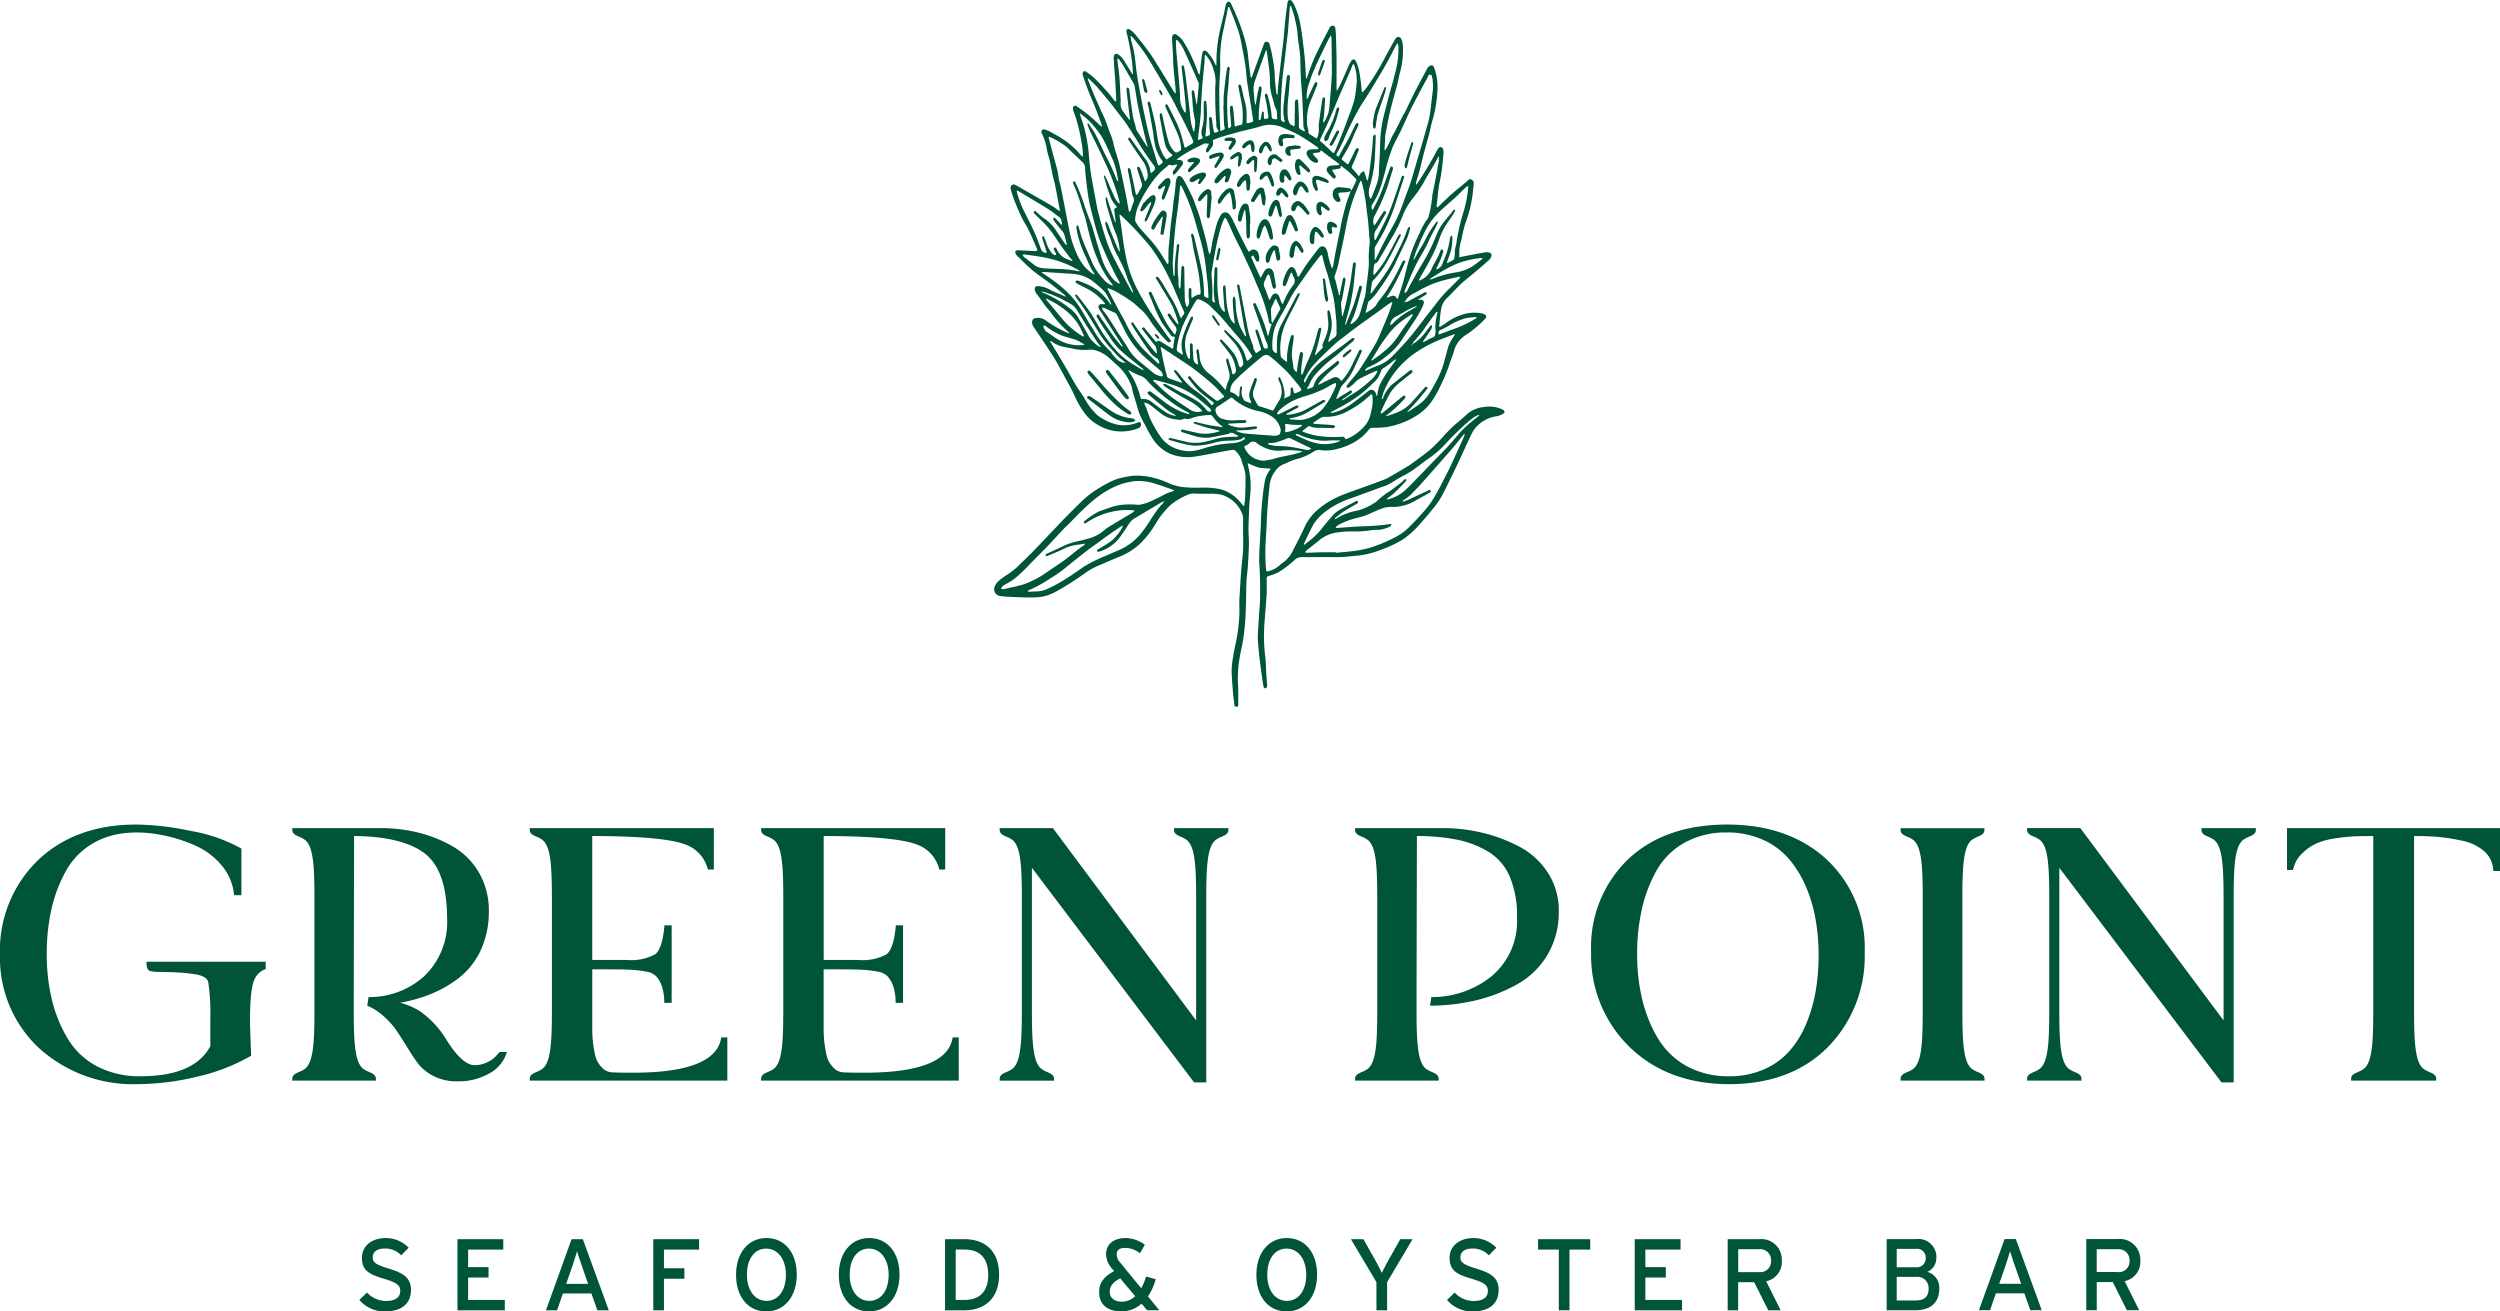 <svg id="Group_335" data-name="Group 335" xmlns="http://www.w3.org/2000/svg" xmlns:xlink="http://www.w3.org/1999/xlink" width="312.096" height="163.714" viewBox="0 0 312.096 163.714">
  <defs>
    <clipPath id="clip-path">
      <rect id="Rectangle_259" data-name="Rectangle 259" width="312.096" height="163.714" fill="none"/>
    </clipPath>
  </defs>
  <g id="Group_333" data-name="Group 333" clip-path="url(#clip-path)">
    <path id="Path_1216" data-name="Path 1216" d="M33.166,120.063v.918l-.176.066a2.337,2.337,0,0,0-1.112,1c-.456.768-.671,2.5-.671,5.457q0,.307.022.9c.015.407.023.7.023.88.029.322.045.779.045,1.335.029.373.043.721.043,1.024v.155l-.133.079a24,24,0,0,1-6.641,2.544,31.873,31.873,0,0,1-7.295.92A17.478,17.478,0,0,1,4.824,130.8,15.389,15.389,0,0,1,0,119.141a15.627,15.627,0,0,1,4.666-11.678c3.094-3,7.246-4.528,12.339-4.528a35.056,35.056,0,0,1,6.865.807,19.858,19.858,0,0,1,6.139,2.124l.13.079v5.81h-.911l-.03-.237a6.689,6.689,0,0,0-1.605-3.574,9.046,9.046,0,0,0-3.241-2.4,19.675,19.675,0,0,0-3.776-1.228c-3.42-.722-6.479-.447-8.823.882a9.074,9.074,0,0,0-3.481,3.458,17.9,17.9,0,0,0-1.84,4.8,25.374,25.374,0,0,0-.595,5.637,24.144,24.144,0,0,0,.66,5.787,17.242,17.242,0,0,0,1.993,4.842,9.3,9.3,0,0,0,3.634,3.4,11.389,11.389,0,0,0,5.414,1.237c4.463,0,7.4-1.264,8.72-3.757v-3.539A25.922,25.922,0,0,0,26,122.621a.943.943,0,0,0-.425-.587,2.9,2.9,0,0,0-1.2-.4q-.858-.132-1.342-.176c-.324-.03-.838-.059-1.545-.089-.542-.017-.964-.027-1.3-.035a6.677,6.677,0,0,1-1.421-.1c-.45-.119-.477-.772-.478-.9l0-.273ZM90,129.724c-.563,2.78-4.232,4.189-10.906,4.189-1.27,0-2.178-.014-2.7-.044a1.826,1.826,0,0,1-1.343-.707,3.024,3.024,0,0,1-.724-1.321,14.963,14.963,0,0,1-.39-3.176v-7.652h2c1.183,0,2.106.015,2.746.045a15.128,15.128,0,0,1,1.9.218,2.345,2.345,0,0,1,1.3.566,3.622,3.622,0,0,1,.7,1.159,5.908,5.908,0,0,1,.337,1.935l.009.261h.92v-9.678h-.9l-.024.245c-.17,1.784-.554,2.919-1.142,3.372a6.31,6.31,0,0,1-3.573.7H73.936V104.367c5.9.012,9.8.364,11.608,1.052a4.392,4.392,0,0,1,2.774,2.945l.06.187h.735V103.38H66.127l.012.282c.017.43.436.614.842.791a3.336,3.336,0,0,1,.742.405c.994.792,1.175,3.047,1.175,7.205v14.153c0,4.158-.181,6.414-1.175,7.206a3.319,3.319,0,0,1-.741.4c-.407.178-.826.362-.843.793l-.012.282H90.8v-5.394h-.761Zm28.885,0c-.563,2.78-4.232,4.189-10.906,4.189-1.27,0-2.178-.014-2.7-.044a1.827,1.827,0,0,1-1.343-.707,3.024,3.024,0,0,1-.724-1.321,15.008,15.008,0,0,1-.39-3.176v-7.652h2c1.183,0,2.107.015,2.746.045a15.128,15.128,0,0,1,1.9.218,2.345,2.345,0,0,1,1.3.566,3.621,3.621,0,0,1,.7,1.159,5.908,5.908,0,0,1,.337,1.935l.01.261h.92v-9.678h-.9l-.024.245c-.17,1.784-.554,2.919-1.142,3.372a6.31,6.31,0,0,1-3.573.7h-4.268V104.367c5.9.012,9.8.364,11.608,1.052a4.39,4.39,0,0,1,2.774,2.945l.06.187H118V103.38H95.012l.012.282c.017.43.436.614.842.791a3.321,3.321,0,0,1,.742.405c.994.792,1.175,3.047,1.175,7.205v14.153c0,4.158-.181,6.414-1.175,7.206a3.319,3.319,0,0,1-.741.4c-.406.178-.826.362-.843.793l-.012.282H119.69v-5.394h-.761Zm27.668-26.343.012.282c.017.43.436.614.842.791a3.336,3.336,0,0,1,.742.405c.993.792,1.175,3.047,1.175,7.205v15.326l-17.8-23.9-.081-.109h-6.65l.012.282c.018.43.436.614.842.791a3.306,3.306,0,0,1,.743.405c.994.792,1.175,3.047,1.175,7.205v14.158c0,4.158-.182,6.413-1.176,7.205a3.287,3.287,0,0,1-.742.405c-.405.177-.824.36-.842.791l-.012.282h6.8l-.012-.282c-.018-.43-.436-.614-.842-.791a3.321,3.321,0,0,1-.742-.405c-.994-.792-1.175-3.047-1.175-7.205v-17.89l20.164,26.684.081.108h1.52v-23.06c0-4.158.181-6.413,1.176-7.205a3.288,3.288,0,0,1,.742-.405c.405-.176.825-.36.842-.791l.012-.282ZM62.371,131.332l-.448.5a3.2,3.2,0,0,1-1.045.751,3.559,3.559,0,0,1-1.634.391c-1.023,0-2.2-1.065-3.511-3.169a11.836,11.836,0,0,0-3.286-3.552,8.541,8.541,0,0,0-2.5-1.073,19.371,19.371,0,0,0,3.151-.825,15.246,15.246,0,0,0,4.033-2.152A9.42,9.42,0,0,0,60,118.656a11.356,11.356,0,0,0,1.027-4.9,9.384,9.384,0,0,0-1.216-4.788,8.934,8.934,0,0,0-3.212-3.258,16.524,16.524,0,0,0-4.276-1.742,19.42,19.42,0,0,0-4.785-.587H36.485l.012.282c.018.43.438.614.842.791a3.321,3.321,0,0,1,.742.405c.993.791,1.174,3.047,1.174,7.205v14.153c0,4.158-.181,6.414-1.174,7.205a3.255,3.255,0,0,1-.742.4c-.405.178-.825.361-.843.793l-.012.282H46.932l-.012-.282c-.017-.432-.437-.615-.843-.793a3.279,3.279,0,0,1-.741-.4c-.993-.791-1.175-3.047-1.175-7.205v-.723h0l0-1.154.043-19.972c3.966.031,6.911.747,8.758,2.128,1.862,1.393,2.822,4.076,2.851,7.971v.089a9.346,9.346,0,0,1-2.891,7.341,10.193,10.193,0,0,1-6.915,2.577l-.16,1.083a6.785,6.785,0,0,1,2.065,1.328,9.8,9.8,0,0,1,1.471,1.6q.465.689,1.4,2.148a25.616,25.616,0,0,0,1.418,2.161,5.906,5.906,0,0,0,1.764,1.456,6.249,6.249,0,0,0,2.969.741h.178a7.7,7.7,0,0,0,3.9-.948,4.488,4.488,0,0,0,2.145-2.349l.124-.36Zm130.868-22.375a9.506,9.506,0,0,0-3.55-3.252,19.612,19.612,0,0,0-4.6-1.737,21.024,21.024,0,0,0-4.914-.586H169.162l.012.282c.017.43.436.614.842.791a3.3,3.3,0,0,1,.742.405c.994.792,1.175,3.047,1.175,7.205v14.154c0,4.158-.181,6.413-1.175,7.205a3.285,3.285,0,0,1-.74.4c-.406.178-.826.362-.843.793l-.012.282h10.446l-.012-.282c-.017-.431-.436-.615-.842-.793a3.3,3.3,0,0,1-.741-.4c-.993-.792-1.175-3.047-1.175-7.205v-1.875l.043-19.975a26.235,26.235,0,0,1,4.949.44,12.479,12.479,0,0,1,3.943,1.5,6.745,6.745,0,0,1,2.674,3.062,12.38,12.38,0,0,1,.932,5.139,8.947,8.947,0,0,1-3.193,7.377,11.814,11.814,0,0,1-7.505,2.584l-.16,1.077a25.392,25.392,0,0,0,5.65-.649,20.033,20.033,0,0,0,5.166-1.986,10.226,10.226,0,0,0,3.839-3.7,10.427,10.427,0,0,0,1.418-5.458,8.668,8.668,0,0,0-1.356-4.8m22.36-6.021c5.12,0,9.308,1.469,12.446,4.367a15.067,15.067,0,0,1,4.739,11.57,16.153,16.153,0,0,1-4.6,11.853c-3.051,3.066-7.2,4.62-12.32,4.62-5.094,0-9.283-1.568-12.452-4.661a15.928,15.928,0,0,1-4.777-11.855,15.215,15.215,0,0,1,4.6-11.547c3.051-2.884,7.209-4.346,12.36-4.346m-8.623,26.682a9.512,9.512,0,0,0,3.572,3.462,10.725,10.725,0,0,0,5.319,1.279,10.57,10.57,0,0,0,4.361-.867,9.183,9.183,0,0,0,3.179-2.291,12.383,12.383,0,0,0,2.09-3.419,18.691,18.691,0,0,0,1.184-4.1,27.438,27.438,0,0,0,.353-4.494,25.587,25.587,0,0,0-.4-4.559,18.286,18.286,0,0,0-1.271-4.144,13.116,13.116,0,0,0-2.181-3.423,9.236,9.236,0,0,0-3.245-2.291,10.851,10.851,0,0,0-4.342-.846,10.6,10.6,0,0,0-5.3,1.278,9.079,9.079,0,0,0-3.481,3.458,17.9,17.9,0,0,0-1.84,4.823,25.472,25.472,0,0,0-.594,5.616,24.18,24.18,0,0,0,.638,5.677,17.5,17.5,0,0,0,1.95,4.845m78.541-26.238V108.6h.748l.053-.2a3.9,3.9,0,0,1,1.146-1.917,6.586,6.586,0,0,1,1.794-1.22,9.581,9.581,0,0,1,2.443-.625,22.405,22.405,0,0,1,2.438-.242q.827-.02,2.148-.022v21.85c0,4.158-.181,6.413-1.175,7.205a3.3,3.3,0,0,1-.741.4c-.407.178-.826.362-.843.793l-.012.282H304.14l-.012-.282c-.018-.431-.437-.615-.843-.793a3.3,3.3,0,0,1-.741-.4c-.994-.792-1.176-3.047-1.176-7.205V104.369c1.054,0,1.98.034,2.76.088a24.729,24.729,0,0,1,3.079.462,6.213,6.213,0,0,1,2.838,1.275,3.424,3.424,0,0,1,1.2,2.3l.028.239h.825V103.38Zm-10.679.282c.017.43.437.614.842.791a3.3,3.3,0,0,1,.742.4c.994.792,1.176,3.048,1.176,7.206v15.325l-17.8-23.9-.081-.11h-6.65l.012.282c.018.43.436.614.842.791a3.329,3.329,0,0,1,.742.4c.994.792,1.175,3.048,1.175,7.206v14.158c0,4.158-.182,6.414-1.175,7.205a3.3,3.3,0,0,1-.742.405c-.406.177-.825.36-.842.791l-.012.282h6.8l-.012-.282c-.017-.431-.436-.614-.842-.791a3.289,3.289,0,0,1-.742-.405c-.994-.791-1.176-3.047-1.176-7.205V108.333l20.165,26.683.081.108h1.52V112.064c0-4.158.183-6.414,1.175-7.206a3.329,3.329,0,0,1,.742-.4c.406-.177.825-.361.842-.791l.012-.282h-6.8Zm-28.684,1.2a3.306,3.306,0,0,1,.742-.405c.4-.177.825-.36.842-.791l.012-.282H237.259l.012.282c.018.43.436.614.842.791a3.3,3.3,0,0,1,.742.405c.994.792,1.176,3.047,1.176,7.205v14.153c0,4.158-.183,6.414-1.176,7.206a3.275,3.275,0,0,1-.741.4c-.405.178-.825.362-.842.793l-.012.282H247.75l-.012-.282c-.017-.431-.438-.615-.843-.793a3.275,3.275,0,0,1-.741-.4c-.994-.792-1.175-3.048-1.175-7.206V112.064c0-4.158.182-6.413,1.175-7.205M48.468,158.348c-1.535-.457-1.94-.761-1.94-1.383,0-.6.444-1.1,1.484-1.1a2.689,2.689,0,0,1,2.068.85l.939-.952a3.981,3.981,0,0,0-2.905-1.205c-1.636,0-2.931.939-2.931,2.474,0,1.586.9,2.055,2.779,2.613,1.484.445,2,.787,2,1.472,0,.863-.6,1.294-1.84,1.294a3.243,3.243,0,0,1-2.308-1.053l-.952.926a4.113,4.113,0,0,0,3.159,1.433c2.271,0,3.286-1.091,3.286-2.69s-1.091-2.144-2.842-2.677m14.552,3.933H58.44v-2.8h2.55v-1.294H58.44v-2.194h4.389v-1.294H57.109v8.88H63.02Zm9.743-7.586H71.354l-3.2,8.88H69.54l.736-2.105h3.552l.749,2.105H76Zm-2.08,5.582.709-2.029c.229-.66.546-1.675.648-2.056.1.381.456,1.409.672,2.043l.711,2.042Zm16.593-5.582H81.555v8.88h1.332v-3.945h2.55v-1.306h-2.55V156h4.389Zm8.411-.14c-2.245,0-3.793,1.827-3.793,4.593s1.523,4.567,3.768,4.567,3.806-1.827,3.806-4.592-1.523-4.568-3.781-4.568m.013,7.84c-1.421,0-2.449-1.256-2.449-3.273s.99-3.248,2.4-3.248,2.461,1.256,2.461,3.273-1,3.248-2.411,3.248m12.813-7.84c-2.246,0-3.793,1.827-3.793,4.593s1.522,4.567,3.768,4.567,3.805-1.827,3.805-4.592-1.522-4.568-3.78-4.568m.012,7.84c-1.421,0-2.448-1.256-2.448-3.273s.99-3.248,2.4-3.248,2.461,1.256,2.461,3.273-1,3.248-2.411,3.248m11.875-7.7h-2.423v8.88H120.4c2.321,0,4.326-1.306,4.326-4.44s-1.941-4.44-4.326-4.44m0,7.586H119.31v-6.292H120.4c2.106,0,2.969,1.281,2.969,3.146s-.863,3.146-2.969,3.146m22.911-.444a6.9,6.9,0,0,0,.964-2.144l-1.2-.343a6.409,6.409,0,0,1-.609,1.471l-2.6-3.184a1.5,1.5,0,0,1-.457-1.066c0-.495.331-.786,1.016-.786a2.924,2.924,0,0,1,1.877.672l.621-1.066a4.1,4.1,0,0,0-2.385-.838c-1.509,0-2.46.761-2.46,2.043a2.845,2.845,0,0,0,.837,1.877l.165.2c-1.23.7-1.865,1.421-1.865,2.627,0,1.433.9,2.41,2.791,2.41a3.706,3.706,0,0,0,2.5-.964l.7.825h1.522Zm-3.26.659c-1.028,0-1.51-.545-1.51-1.256s.457-1.192,1.294-1.661l1.878,2.232a2.383,2.383,0,0,1-1.661.685m20.589-7.941c-2.245,0-3.793,1.827-3.793,4.593s1.522,4.567,3.767,4.567,3.806-1.827,3.806-4.592-1.522-4.568-3.781-4.568m.013,7.84c-1.421,0-2.448-1.256-2.448-3.273s.99-3.248,2.4-3.248,2.461,1.256,2.461,3.273-1,3.248-2.411,3.248m14.158-7.7-1.395,2.461c-.318.571-.762,1.421-.914,1.75-.153-.329-.609-1.218-.914-1.763l-1.382-2.449h-1.56l3.184,5.366v3.514h1.332v-3.514l3.184-5.366Zm9.439,3.653c-1.535-.457-1.941-.761-1.941-1.383,0-.6.444-1.1,1.484-1.1a2.69,2.69,0,0,1,2.068.85l.939-.952a3.981,3.981,0,0,0-2.906-1.205c-1.636,0-2.93.939-2.93,2.474,0,1.586.9,2.055,2.778,2.613,1.484.445,2,.787,2,1.472,0,.863-.6,1.294-1.84,1.294a3.243,3.243,0,0,1-2.309-1.053l-.952.926a4.113,4.113,0,0,0,3.159,1.433c2.272,0,3.286-1.091,3.286-2.69s-1.091-2.144-2.842-2.677m14.272-3.653h-6.508V156H194.6v7.574h1.332V156h2.589Zm11.467,7.586h-4.579v-2.8h2.55v-1.294h-2.55v-2.194H209.8v-1.294h-5.721v8.88h5.911Zm9.591-7.586h-3.894v8.88h1.306v-3.514h2l1.763,3.514H222.3l-1.814-3.628a2.463,2.463,0,0,0,1.954-2.6,2.563,2.563,0,0,0-2.855-2.652m0,4.11h-2.588V155.95h2.588a1.361,1.361,0,0,1,1.51,1.433,1.339,1.339,0,0,1-1.51,1.421m21.022-.025A1.877,1.877,0,0,0,241.733,157a2.238,2.238,0,0,0-2.551-2.309h-3.653v8.88h3.527c1.94,0,3.045-.926,3.045-2.727a2.045,2.045,0,0,0-1.5-2.068m-1.434-.571h-2.384v-2.3h2.384a1.081,1.081,0,0,1,1.231,1.167,1.1,1.1,0,0,1-1.231,1.129m-.012,4.148h-2.372v-2.943h2.41a1.4,1.4,0,0,1,1.573,1.471c0,.876-.432,1.471-1.611,1.471m12.5-7.662h-1.408l-3.2,8.88h1.382l.736-2.105h3.552l.749,2.105h1.421Zm-2.08,5.582.71-2.029c.228-.66.546-1.675.647-2.056.1.381.456,1.409.672,2.043l.711,2.042Zm14.766-5.582h-3.894v8.88h1.307v-3.514h2l1.764,3.514h1.535l-1.813-3.628a2.464,2.464,0,0,0,1.954-2.6,2.564,2.564,0,0,0-2.855-2.652m0,4.11h-2.588V155.95h2.588a1.361,1.361,0,0,1,1.51,1.433,1.339,1.339,0,0,1-1.51,1.421M187.809,51.312c.068.207-.147.345-.3.421a2.6,2.6,0,0,1-.774.249,4.112,4.112,0,0,0-2.1.992,3.492,3.492,0,0,0-.89,1.135c-.485.992-.934,2-1.4,3-.321.685-.643,1.371-.976,2.051-.464.95-.917,1.907-1.418,2.838a9.1,9.1,0,0,1-.912,1.316c-.517.652-1.047,1.295-1.607,1.908a11.317,11.317,0,0,1-2.22,2.072,13.44,13.44,0,0,1-1.576.842c-.574.262-1.169.483-1.766.691a10.4,10.4,0,0,1-2.5.549c-.644.057-1.287.134-1.932.164-.579.028-1.16.005-1.74.005l-.965,0c-.733,0-1.466.015-2.2,0a1.321,1.321,0,0,0-.912.357,12.265,12.265,0,0,1-2.047,1.552,6.759,6.759,0,0,1-1.173.442c-.2.062-.281.136-.274.358.018.568.006,1.137.006,1.706.02,0-.17,2.5-.275,3.744-.035.407-.041.816-.054,1.224-.006.164-.01.327-.013.491a23.7,23.7,0,0,0,.155,2.517c.1.823.1,1.659.155,2.489.022.359.062.717.086,1.076a.494.494,0,0,1-.03.254c-.039.077-.124.174-.195.179a.265.265,0,0,1-.208-.153c-.078-.377-.134-.759-.189-1.14-.08-.562-.157-1.125-.227-1.688-.077-.615-.156-1.23-.211-1.847-.052-.588-.111-1.179-.109-1.768h.007c.042-.875.1-1.748.153-2.622.042-.68.117-1.359.129-2.04.016-1,0-2-.025-3-.014-.632-.09-1.264-.088-1.9,0-.742.058-1.483.094-2.223s.1-1.51.118-2.266c.027-1.262.138-2.516.276-3.768.05-.455.126-.909.2-1.361a3.333,3.333,0,0,1,.654-1.483.912.912,0,0,0,.079-.159c-.056-.01-.111-.024-.166-.029-.318-.021-.636-.033-.953-.063a2.3,2.3,0,0,1-.5-.1c-.267-.088-.526-.2-.787-.305-.114-.046-.225-.1-.337-.151l-.1-.041a.794.794,0,0,0,0,.139,15.631,15.631,0,0,1,.321,1.752,12.61,12.61,0,0,1-.045,2.367c-.076.654-.1,1.314-.128,1.972-.031.707-.057,1.415-.059,2.123,0,.584.064,1.168.051,1.751-.022.939-.073,1.878-.134,2.815-.039.6-.144,1.2-.17,1.8-.043.992-.037,1.986-.069,2.978-.026.8-.054,1.61-.123,2.411-.037.435-.084.869-.132,1.3h-.006c-.041.311-.085.622-.139.93-.111.637-.284,1.265-.375,1.905a15.193,15.193,0,0,0-.217,3.341c.056.717.027,1.441.037,2.162,0,.124,0,.249.006.373,0,.155-.045.288-.218.286a.27.27,0,0,1-.282-.281c-.044-.445-.117-.888-.151-1.334-.075-.98-.169-1.96-.186-2.941a11.018,11.018,0,0,1,.187-1.664c.052-.38.124-.757.2-1.134.067-.341.157-.677.218-1.019.04-.225.083-.45.121-.675.05-.362.1-.726.131-1.09a14.674,14.674,0,0,0,.111-2.293,13.757,13.757,0,0,1,.045-1.637c.051-.94.105-1.879.177-2.817.061-.8.162-1.6.221-2.405.037-.494.033-.992.035-1.488,0-.52-.016-1.04-.018-1.56,0-.446.024-.892,0-1.338a1.575,1.575,0,0,0-.16-.533,3.924,3.924,0,0,0-2.644-2.284,5.89,5.89,0,0,0-1.407-.094c-.591-.016-1.185.013-1.774-.029a1.92,1.92,0,0,0-1,.182,8.856,8.856,0,0,0-2.039,1.219,10.489,10.489,0,0,0-1.827,2.274,12.478,12.478,0,0,1-2.03,2.612,8.518,8.518,0,0,1-2.741,1.672c-.337.124-.662.278-.993.419-.478.2-.951.422-1.435.61a9.2,9.2,0,0,0-1.8,1.03A35.233,35.233,0,0,1,132,73.76a6.4,6.4,0,0,1-1.816.719,8.84,8.84,0,0,1-1.586.109c-.882,0-1.765-.048-2.647-.086-.36-.015-.719-.048-1.076-.093a.857.857,0,0,1-.694-1.2,1.819,1.819,0,0,1,.491-.685,9.051,9.051,0,0,1,1.172-.846,9.406,9.406,0,0,0,1.543-1.29c.565-.541,1.125-1.087,1.67-1.649.915-.945,1.816-1.9,2.723-2.856.385-.4.765-.811,1.157-1.207.682-.688,1.364-1.376,2.06-2.051a11.589,11.589,0,0,1,2.054-1.6,16.509,16.509,0,0,1,1.491-.838,6.7,6.7,0,0,1,1.972-.649,9.387,9.387,0,0,1,1.027-.151,8.57,8.57,0,0,1,1.517.072,10.073,10.073,0,0,1,2.707.8,6.611,6.611,0,0,0,1.842.54,18.4,18.4,0,0,0,2.519.073,9.254,9.254,0,0,1,2.328.227,4.877,4.877,0,0,1,2.215,1.4c.172.178.318.38.481.567a.692.692,0,0,0,.135.094.48.48,0,0,0,.055-.127c.04-.357.1-.714.108-1.072.028-.831.048-1.663.041-2.5a3.576,3.576,0,0,0-.147-.878c-.1-.383-.272-.749-.356-1.135a2.846,2.846,0,0,0-.812-1.218.4.4,0,0,0-.306-.066c-.343.043-.685.106-1.025.168-1.158.212-2.311.453-3.474.635a5.935,5.935,0,0,1-3.22-.288A5.045,5.045,0,0,1,144,54.913a15.264,15.264,0,0,1-1.05-1.868,9.268,9.268,0,0,1-.862-1.843c-.081-.284-.157-.568-.242-.85-.15-.5-.31-.995-.453-1.5-.058-.2-.058-.419-.126-.614a6.223,6.223,0,0,0-1.785-2.627c-.349-.311-.681-.641-1.036-.943a4.38,4.38,0,0,0-1.869-.985,3.13,3.13,0,0,0-.89,0,6.618,6.618,0,0,1-1.8-.167c-.363-.075-.729-.137-1.091-.217a3.81,3.81,0,0,1-1.533-.685.422.422,0,0,0-.162-.039.663.663,0,0,0,.045.13c.58.967,1.169,1.93,1.742,2.9.465.789.9,1.595,1.368,2.385.231.392.5.764.743,1.145.155.238.324.469.457.719a7.993,7.993,0,0,0,1.2,1.639,3.73,3.73,0,0,0,1.068.816,5.968,5.968,0,0,0,1.773.706,4.6,4.6,0,0,0,2.435-.227.139.139,0,0,1,.035-.013c.144-.019.295-.2.428.018a.482.482,0,0,1-.143.6,1.148,1.148,0,0,1-.269.121,5.971,5.971,0,0,1-2.486.333,5.7,5.7,0,0,1-2.4-.781,5.23,5.23,0,0,1-1.615-1.383,11.668,11.668,0,0,1-1.332-2.269c-.3-.7-.692-1.369-1.057-2.044-.466-.862-.919-1.732-1.425-2.57-.523-.867-1.1-1.7-1.658-2.546-.352-.533-.726-1.051-1.061-1.594a.938.938,0,0,1-.1-.526.478.478,0,0,1,.432-.426,1.639,1.639,0,0,1,1.321.333,13.912,13.912,0,0,0,2.752,1.541.635.635,0,0,0,.132.022c-.023-.04-.037-.094-.071-.118a14.556,14.556,0,0,1-2.328-2.607c-.192-.226-.4-.443-.575-.68-.326-.437-.624-.895-.956-1.326a1.578,1.578,0,0,1-.371-.674c-.06-.33.115-.515.454-.482a3.591,3.591,0,0,1,1.443.449c.474.267,1,.448,1.5.668.079.035.151.083.23.117s.168.063.253.094a1.179,1.179,0,0,0-.172-.229c-.611-.495-1.218-.995-1.844-1.471-.709-.54-1.465-1.021-2.146-1.594-.7-.589-1.339-1.253-2-1.894a.668.668,0,0,1-.15-.324c-.037-.162.051-.262.216-.28a1.638,1.638,0,0,1,.258-.007c.628.031,1.256.065,1.884.094.411.019.45-.048.287-.413-.324-.726-.62-1.467-.967-2.182-.272-.558-.636-1.072-.9-1.632-.338-.7-.631-1.431-.923-2.156-.145-.358-.246-.733-.362-1.1a1.425,1.425,0,0,1-.083-.362.4.4,0,0,1,.616-.4c.675.372,1.338.765,2.006,1.148.5.284.992.566,1.488.851.438.252.881.5,1.312.766.2.121.369.284.558.42a.534.534,0,0,0,.162.051.84.84,0,0,0,0-.143c-.2-1.033-.386-2.067-.592-3.1-.078-.388-.2-.766-.286-1.153-.137-.64-.248-1.286-.39-1.925-.094-.422-.258-.831-.326-1.258a7.542,7.542,0,0,0-.658-2.115.335.335,0,0,1,.03-.385.3.3,0,0,1,.371-.073c.192.083.4.128.584.229.607.341,1.226.666,1.8,1.059a10.094,10.094,0,0,1,2.08,1.882,1.874,1.874,0,0,0,.147.164.318.318,0,0,0,.092.041.3.3,0,0,0,.028-.1,7.18,7.18,0,0,0-.034-.736,22.514,22.514,0,0,0-.9-4.188c-.067-.2-.153-.392-.223-.59a1.269,1.269,0,0,1-.068-.288c-.018-.164-.021-.334.153-.426s.282.029.4.113a18.075,18.075,0,0,1,2.7,2.215,3.343,3.343,0,0,0,.371.286,4.585,4.585,0,0,0-.117-.454c-.243-.663-.485-1.326-.745-1.982-.27-.678-.575-1.343-.839-2.023s-.5-1.349-.721-2.032a.485.485,0,0,1,.087-.4c.115-.134.282-.042.4.047a9.165,9.165,0,0,1,1.022.8c.572.563,1.114,1.159,1.65,1.758.3.339.571.709.857,1.064.02.024.058.053.085.05a.122.122,0,0,0,.075-.067.244.244,0,0,0,.012-.109c-.043-.879-.085-1.758-.135-2.637-.019-.347-.062-.692-.086-1.039-.034-.5-.062-.993-.09-1.49A1.25,1.25,0,0,1,139.051,7a.315.315,0,0,1,.481-.23,1.852,1.852,0,0,1,.564.471c.38.551.719,1.131,1.074,1.7.052.083.094.174.149.257a.4.4,0,0,0,.094.076.345.345,0,0,0,.028-.106c-.032-.433-.067-.865-.1-1.3a33.12,33.12,0,0,0-.575-3.32c-.02-.109-.061-.212-.09-.319a1.136,1.136,0,0,1-.056-.251c-.012-.321.183-.452.441-.274a3.06,3.06,0,0,1,.639.564c.608.749,1.215,1.5,1.78,2.284.432.6.808,1.236,1.2,1.864.637,1.023,1.264,2.053,1.9,3.079a.621.621,0,0,0,.091.118.325.325,0,0,0,.09.047.527.527,0,0,0,.015-.1c-.009-.21-.014-.421-.034-.631-.082-.863-.181-1.725-.251-2.589-.042-.518-.037-1.04-.062-1.56-.03-.6-.072-1.192-.107-1.788a2.115,2.115,0,0,1,0-.335c.04-.386.312-.523.619-.286a3.042,3.042,0,0,1,.69.664,13.525,13.525,0,0,1,.853,1.474c.257.5.475,1.028.7,1.549.149.354.27.719.411,1.076a.944.944,0,0,0,.137.189,1.045,1.045,0,0,0,.066-.2c.041-.369.069-.739.112-1.108.052-.442.1-.884.177-1.323.069-.4.331-.5.618-.206a5.159,5.159,0,0,1,.633.821c.16.247.273.525.409.788a.412.412,0,0,0,.061.073c.018-.029.052-.058.052-.088,0-.173,0-.347,0-.52a18.314,18.314,0,0,1,.4-3.6c.144-.666.32-1.325.476-1.989.09-.385.166-.773.25-1.16a1.178,1.178,0,0,1,.092-.355c.063-.107.178-.248.274-.251a.42.42,0,0,1,.311.214c.324.694.64,1.393.926,2.1.221.548.417,1.11.586,1.676a13.337,13.337,0,0,1,.639,2.769c.066.84.193,1.676.295,2.513a.306.306,0,0,0,.024.109,1.259,1.259,0,0,0,.1.139c.018-.045.039-.089.056-.134q.708-1.936,1.414-3.874c.025-.07.055-.138.074-.21a.376.376,0,0,1,.389-.291.369.369,0,0,1,.323.317c.1.394.215.787.291,1.186.115.607.225,1.218.3,1.832.062.54.054,1.086.1,1.628.037.467.1.933.153,1.4a.585.585,0,0,0,.054.176.442.442,0,0,0,.081.1c.006-.036.016-.072.018-.109.033-.421.052-.845.1-1.265.136-1.228.283-2.456.426-3.683.077-.664.166-1.328.233-1.993.086-.849.147-1.7.236-2.55.062-.6.153-1.2.235-1.8A.869.869,0,0,1,160.764.2a.277.277,0,0,1,.478-.1,1.991,1.991,0,0,1,.3.459,9.617,9.617,0,0,1,.793,2.508c.176.934.28,1.883.4,2.827q.113.883.182,1.771c.052.679.08,1.359.121,2.039a.511.511,0,0,0,.043.127.782.782,0,0,0,.07-.121c.229-.628.436-1.265.689-1.883s.528-1.2.819-1.79c.405-.819.833-1.625,1.254-2.436a2.173,2.173,0,0,1,.166-.249.328.328,0,0,1,.362-.13.344.344,0,0,1,.261.325c.021.222.058.443.066.664.033,1,.071,2,.081,3,.012,1.271,0,2.541,0,3.812a1.844,1.844,0,0,0,.052.312,2.622,2.622,0,0,0,.17-.265c.2-.414.4-.828.589-1.247.248-.556.477-1.119.726-1.674a3.759,3.759,0,0,1,.316-.548c.157-.235.4-.25.535,0a4.315,4.315,0,0,1,.387,1.04c.127.576.2,1.165.284,1.751.043.3.052.613.081.919a1.656,1.656,0,0,0,.044.212.9.9,0,0,0,.208-.136c.167-.2.329-.4.479-.616a30.275,30.275,0,0,0,2.223-3.666c.375-.73.793-1.437,1.193-2.154a.865.865,0,0,1,.109-.153.385.385,0,0,1,.692.09,2.318,2.318,0,0,1,.191.748,10.268,10.268,0,0,1-.381,3.507c-.119.443-.183.9-.3,1.344-.288,1.1-.617,2.2-.882,3.305-.246,1.023-.433,2.06-.637,3.092a3.224,3.224,0,0,0-.011.445c-.023.431-.052.862-.075,1.294a.727.727,0,0,0,.033.17,1.138,1.138,0,0,0,.1-.118,8.429,8.429,0,0,0,.659-1.3c.174-.43.44-.823.652-1.24.292-.572.567-1.152.857-1.726.072-.143.187-.263.258-.407.2-.408.386-.825.588-1.233.31-.631.621-1.262.946-1.886.411-.789.835-1.57,1.254-2.355.029-.055.048-.13.094-.159a1.016,1.016,0,0,1,.44-.225c.178,0,.271.183.333.356a7.1,7.1,0,0,1,.382,2.935A15.547,15.547,0,0,1,178.832,15c-.17.538-.253,1.1-.4,1.65-.225.854-.475,1.7-.7,2.555-.192.732-.354,1.473-.544,2.206-.092.356-.217.7-.322,1.057-.045.153-.081.308-.115.464a.1.1,0,0,0,.043.088.105.105,0,0,0,.092-.038c.084-.124.157-.254.24-.378a42.183,42.183,0,0,0,2.223-3.746c.052-.1.112-.195.173-.288a.351.351,0,0,1,.371-.193.34.34,0,0,1,.276.312,1.266,1.266,0,0,1,.042.333c-.024.371-.049.744-.1,1.113a21.643,21.643,0,0,1-.335,2.358c-.248,1.031-.273,2.083-.429,3.121a1.094,1.094,0,0,0,.045.312,2.753,2.753,0,0,0,.227-.177c.5-.476.988-.97,1.5-1.43.545-.485,1.118-.937,1.678-1.4.161-.134.318-.274.475-.412.115-.1.238-.212.394-.108s.339.222.316.466c-.03.3-.057.595-.084.892a16.025,16.025,0,0,1-.458,2.548c-.143.552-.331,1.094-.525,1.631a18.017,18.017,0,0,0-.44,1.826c-.021.083-.033.17-.056.252a4.936,4.936,0,0,0-.242,1.575c.008.178,0,.357-.008.536.167-.038.333-.081.5-.113.9-.172,1.8-.347,2.7-.507a1.374,1.374,0,0,1,.518.023c.265.057.364.208.284.464a1.053,1.053,0,0,1-.276.456c-.578.521-1.171,1.026-1.765,1.53-.472.4-.959.785-1.429,1.188-.28.241-.546.5-.807.761-.436.439-.844.908-1.3,1.327a2.5,2.5,0,0,0-.713,1.518c-.106.631-.14,1.274-.21,1.911-.018.163.087.133.157.09.221-.134.438-.277.647-.429a6.917,6.917,0,0,1,2.761-1.241,5.038,5.038,0,0,1,1.843.038.84.84,0,0,1,.3.143.276.276,0,0,1,.054.468,12.476,12.476,0,0,1-2.319,1.986,3.428,3.428,0,0,0-1.593,2.065c-.178.656-.473,1.28-.663,1.934a21.191,21.191,0,0,1-1,2.352,12.167,12.167,0,0,1-1.051,1.911,6.256,6.256,0,0,1-1.682,1.693,9.832,9.832,0,0,1-4.023,1.617,11.063,11.063,0,0,1-1.745.092.574.574,0,0,0-.492.254,6.177,6.177,0,0,1-2.456,1.875,7.714,7.714,0,0,1-1.87.6,4.6,4.6,0,0,1-1.619.068,1.15,1.15,0,0,0-.946.2,7.182,7.182,0,0,1-2.029.891,6.248,6.248,0,0,0-.976.343c-.3.149-.6.271-.907.4a2.428,2.428,0,0,0-.871.79,3.543,3.543,0,0,0-.709,1.912q-.154,1.351-.249,2.708c-.065.929-.1,1.86-.145,2.791-.029.535-.074,1.068-.092,1.6a23.41,23.41,0,0,0,.038,3.047c.056.581.092.5.54.358a3.084,3.084,0,0,0,1.132-.635,6.721,6.721,0,0,1,.674-.533,4.165,4.165,0,0,0,1.14-1.585c.528-.956,1-1.943,1.464-2.934a6.279,6.279,0,0,1,1.648-2.028,9.447,9.447,0,0,1,1.492-1.032,11.966,11.966,0,0,1,1.753-.816c.981-.381,1.98-.715,2.97-1.075.712-.259,1.422-.522,2.127-.8a4.615,4.615,0,0,0,.622-.328q1.063-.618,2.121-1.247a8.172,8.172,0,0,0,.679-.46c.726-.542,1.471-1.059,2.162-1.644a20.606,20.606,0,0,0,1.5-1.5,18.43,18.43,0,0,1,1.841-1.835c.448-.352.867-.74,1.289-1.124a3.678,3.678,0,0,1,2.068-.849,3.793,3.793,0,0,1,1.951.16,1.39,1.39,0,0,1,.212.073c.134.081.335.151.373.269M145.288,62.7c.021-.023.02-.065.029-.1-.034,0-.074-.012-.1,0-.165.086-.33.174-.49.269-1.033.616-2.067,1.23-3.1,1.854a2.035,2.035,0,0,0-.688.662c-.35.556-.717,1.1-1.1,1.638a4.944,4.944,0,0,1-2.5,1.8.809.809,0,0,1-.252.056.178.178,0,0,1-.141-.081.176.176,0,0,1,.041-.16,3.276,3.276,0,0,1,.289-.168c.483-.3.981-.584,1.442-.919a6.067,6.067,0,0,0,1.422-1.756.439.439,0,0,0,.026-.163.6.6,0,0,0-.164.051c-.522.352-1.045.7-1.559,1.063s-1.017.742-1.526,1.112c-.382.278-.777.538-1.149.828-.834.651-1.66,1.313-2.484,1.976a17.859,17.859,0,0,1-2.176,1.556A18.108,18.108,0,0,1,128.41,73.7c-.047.018-.078.079-.116.119a.517.517,0,0,0,.163.054c.246-.008.492-.027.729-.041a3.361,3.361,0,0,0,1.729-.394,17.681,17.681,0,0,0,2.2-1.212c.8-.5,1.556-1.051,2.334-1.577a20.134,20.134,0,0,1,2.771-1.336c.76-.36,1.561-.625,2.293-1.059a7.336,7.336,0,0,0,1.836-1.547,18.819,18.819,0,0,0,1.445-2.071c.274-.424.569-.836.875-1.239.187-.246.411-.462.616-.694m1.14-1.372a.547.547,0,0,0,.155-.1.889.889,0,0,0-.155-.09c-.7-.244-1.4-.507-2.118-.721a6.651,6.651,0,0,0-2.548-.365,8.571,8.571,0,0,0-3.047.916,11.851,11.851,0,0,0-2.272,1.533c-.446.374-.88.763-1.3,1.167-.533.516-1.042,1.057-1.565,1.583-.244.246-.506.474-.743.726-.664.7-1.314,1.422-1.983,2.122-.648.678-1.312,1.34-1.97,2.008-.489.5-.959,1.012-1.476,1.476a7.334,7.334,0,0,1-1.632,1.223,3.767,3.767,0,0,0-.632.388c-.083.064-.107.2-.158.309a.991.991,0,0,0,.316.049c.231-.041.456-.117.685-.171a17.513,17.513,0,0,0,1.841-.442,12.42,12.42,0,0,0,2.939-1.557c.731-.51,1.482-.993,2.2-1.516.791-.573,1.509-1.245,2.334-1.776a.316.316,0,0,0,.075-.081c.03-.039.056-.08.083-.12a.455.455,0,0,0-.137-.022,5.335,5.335,0,0,1-.659.119,5.323,5.323,0,0,0-2.05.62c-.575.267-1.162.506-1.746.751-.107.045-.259.138-.323-.029s.121-.194.221-.241c.574-.271,1.161-.514,1.728-.8a8.286,8.286,0,0,1,1.881-.685c.485-.11.973-.213,1.447-.358a4.886,4.886,0,0,0,1.8-.861,6.384,6.384,0,0,1,.738-.569c.99-.609,1.992-1.2,2.986-1.8a2.921,2.921,0,0,0,.331-.273c-.122-.015-.242-.033-.364-.044a3.959,3.959,0,0,0-.481-.036,9.119,9.119,0,0,0-5.1,1.532,1.176,1.176,0,0,1-.224.131c-.058.017-.169,0-.187-.033a.231.231,0,0,1,.03-.2.885.885,0,0,1,.2-.168,4.909,4.909,0,0,1,.567-.424,6.715,6.715,0,0,1,1.2-.7c.518-.165,1.02-.378,1.541-.53a6.124,6.124,0,0,1,1.276-.258A10.383,10.383,0,0,1,142,63.012l.156.02a8.7,8.7,0,0,0,1.028-.254c.6-.242,1.181-.517,1.755-.808a5.9,5.9,0,0,1,1.49-.639m17.183-5.267A.379.379,0,0,0,163.7,56a.661.661,0,0,0-.089-.063c-.831-.4-1.666-.795-2.493-1.205a.484.484,0,0,0-.448,0,12.893,12.893,0,0,1-1.391.5,5.3,5.3,0,0,1-.881.086c-.041,0-.079.049-.117.075.034.033.062.086.1.1a5.2,5.2,0,0,0,.76.159c.608.051,1.224.038,1.827.117.709.092,1.409.255,2.112.389a1.271,1.271,0,0,1,.153.05c.122-.042.251-.083.377-.131m-6.834-2.846c.054,0,.155.059.159.1a.264.264,0,0,1-.09.188c-.039.035-.116.031-.176.041-.245.039-.489.094-.734.11-.5.035-1.011.048-1.516.071a1.153,1.153,0,0,0-.126.021.479.479,0,0,0,.119.085,4.552,4.552,0,0,0,.891.258c1.271.119,2.546.207,3.819.3a.67.67,0,0,0,.256-.035c.134-.045.334-.077.379-.172a1.043,1.043,0,0,0,.111-.631,2.719,2.719,0,0,0-1.169-1.625,5.269,5.269,0,0,0-1.684-.639,6.919,6.919,0,0,1-3.136-1.593c-.128-.121-.2-.073-.315,0q-.514.361-1.038.711c-.185.124-.38.234-.564.36a.483.483,0,0,0-.206.554,1.24,1.24,0,0,0,.782.932,4.3,4.3,0,0,0,.9.2,7,7,0,0,0,.818.007v-.026c.322,0,.645,0,.968,0,.14,0,.355-.058.367.146.015.231-.214.189-.362.2-.6.035-1.191.06-1.787.092a.792.792,0,0,0-.139.032c.038.044.075.088.115.131.007.008.022.009.034.014a4.153,4.153,0,0,0,2.253.265c.356-.048.715-.074,1.072-.1m-8.385-5.932c-.079-.1-.131-.2-.017-.293.137-.111.208,0,.292.1a15.147,15.147,0,0,0,1.04,1.163A16.4,16.4,0,0,0,151.3,49.6c.713.518.513.6,1.325.059a.883.883,0,0,1,.1-.044c.111-.052.1-.128.033-.206-.32-.354-.626-.723-.968-1.055-.39-.377-.8-.731-1.224-1.076-.563-.463-1.123-.931-1.715-1.353-.806-.573-1.64-1.106-2.462-1.655q-.666-.445-1.335-.886a.269.269,0,0,0-.133-.039c-.014,0-.03.057-.041.081a.379.379,0,0,1,.038.077c.1.508.189,1.019.3,1.525.144.647.3,1.292.467,1.935a.355.355,0,0,0,.154.229c.528.2,1.064.383,1.6.567a.443.443,0,0,0,.134,0,.842.842,0,0,0-.066-.128c-.17-.228-.346-.453-.516-.682-.141-.189-.28-.38-.409-.577-.027-.041-.009-.113-.012-.17a.579.579,0,0,1,.173.014.4.4,0,0,1,.145.109,6.913,6.913,0,0,1,.46.537,7.816,7.816,0,0,0,2.059,2.015,9.749,9.749,0,0,1,1.127.916c.228.2.415.453.624.68.079.086.165.172.261.011.06-.1.174-.183.008-.3-.459-.339-.914-.682-1.357-1.041a5.98,5.98,0,0,1-.727-.678c-.333-.377-.635-.783-.953-1.174m-3.1.869c-.048-.033-.061-.117-.09-.177.077-.021.164-.077.228-.056a2.492,2.492,0,0,1,.439.2c.52.286,1.042.566,1.554.866a15.439,15.439,0,0,1,2.215,1.2,6.885,6.885,0,0,1,.964.964.508.508,0,0,0,.377.231c.171.014.236-.047.181-.21a.634.634,0,0,0-.187-.259c-.374-.322-.757-.635-1.135-.952a10.179,10.179,0,0,0-3.972-2.08c-.119-.031-.236-.07-.355-.1-.451-.124-.9-.249-1.357-.364-.059-.015-.132.029-.2.045a.616.616,0,0,0,.09.153c.162.151.344.284.5.445a16.167,16.167,0,0,0,2.092,1.778c.611.455,1.264.849,1.894,1.275a1.743,1.743,0,0,0,1.428.252c.195-.039.135-.084.052-.172-.059-.063-.112-.133-.176-.19a7.553,7.553,0,0,0-1.518-1.053c-.8-.414-1.562-.89-2.337-1.345-.235-.138-.463-.289-.686-.446m.816-5.753c.076.1.119.181.044.244a.379.379,0,0,1-.289.064c-.086-.018-.162-.108-.233-.174a16.956,16.956,0,0,1-2.006-2.462,6.409,6.409,0,0,0-1.156-1.426c-.4-.307-.74-.7-1.15-.989-.636-.449-1.3-.863-1.972-1.256a8.623,8.623,0,0,0-1.071-.448.557.557,0,0,0,.021.171c.407.78.813,1.56,1.229,2.335.315.588.666,1.158.962,1.756a12.814,12.814,0,0,0,1.917,3.016c.648.713,1.37,1.359,2.06,2.034a.485.485,0,0,0,.153.105.12.12,0,0,0,.111-.035.95.95,0,0,0-.2-.555,2.749,2.749,0,0,1-1.083-.986c-.612-.835-1.167-1.713-1.74-2.577-.145-.217-.265-.45-.406-.67-.063-.1-.139-.2-.024-.291.134-.105.194.034.26.119.038.049.068.1.1.155.217.316.428.638.655.947.417.569.838,1.135,1.268,1.693.233.3.489.589.738.88a.243.243,0,0,0,.116.052s.036-.043.031-.06c-.077-.293-.024-.613-.238-.88-.495-.616-.974-1.245-1.452-1.875-.086-.114-.295-.263-.093-.4.174-.119.266.112.357.219.387.455.763.918,1.136,1.385.1.119.145.265.332.086a.384.384,0,0,1,.343.016c.481.277.954.571,1.422.871.136.087.187.092.21-.086.052-.407.109-.812.182-1.215.024-.131-.017-.159-.124-.151a.405.405,0,0,1-.375-.2c-.392-.558-.808-1.1-1.166-1.678a19.166,19.166,0,0,1-1.143-2.532c-.127-.293-.262-.584-.381-.881-.043-.109-.1-.238.089-.3.159-.052.2.063.246.159.262.562.5,1.134.778,1.689.358.721.718,1.442,1.12,2.139.257.445.592.846.892,1.266.019.026.058.068.072.062a.188.188,0,0,0,.1-.083c.033-.079.037-.169.07-.248a.632.632,0,0,0-.124-.707,13.177,13.177,0,0,1-.777-1.118c-.077-.12-.259-.289-.063-.415s.264.092.356.222c.244.343.494.681.745,1.018a.415.415,0,0,0,.117.077c.014-.043.05-.092.039-.126a15.919,15.919,0,0,0-.7-2.035c-.429-.878-.971-1.7-1.468-2.545-.189-.321-.389-.635-.583-.952-.062-.1-.121-.227.012-.284.064-.028.212.043.267.113a6.756,6.756,0,0,1,.462.677c.339.557.668,1.12,1.005,1.678a10.977,10.977,0,0,1,1.112,2.249,4.521,4.521,0,0,0,.227.5,1.7,1.7,0,0,1,.263-.44c.214-.19.134-.355.043-.557-.294-.65-.577-1.3-.861-1.959a31.62,31.62,0,0,0-1.816-3.783,22.158,22.158,0,0,0-1.467-2.233,41.985,41.985,0,0,0-3.682-3.938.5.5,0,0,0-.153-.072.865.865,0,0,0-.008.177c.074.476.158.952.227,1.429.105.732.179,1.469.3,2.2.145.841.295,1.685.508,2.51a15.369,15.369,0,0,0,1.358,3.361c.44.826.927,1.63,1.432,2.418.453.709.958,1.387,1.444,2.075.349.493.695.987,1.065,1.464m24.823-11.294a.791.791,0,0,1,0-.223,3.625,3.625,0,0,0,.012-1.366c0-.421-.054-.842-.088-1.262-.024-.307-.05-.615-.085-.921-.041-.356-.1-.711-.14-1.067-.056-.453-.1-.908-.159-1.361-.014-.11-.052-.216-.073-.325a10.487,10.487,0,0,0-.436-1.956c-.014-.034-.029-.067-.043-.1a.745.745,0,0,0-.071.075.789.789,0,0,0-.1.156c-.148.366-.291.734-.436,1.1a23.644,23.644,0,0,0-1.029,3.28c-.17.728-.288,1.469-.44,2.2-.2.992-.412,1.984-.632,2.974a9.878,9.878,0,0,1-.559,2.032.5.5,0,0,0,.01.462,2.087,2.087,0,0,1,.131.463c.118.478.233.957.351,1.435a.083.083,0,1,0,.125-.02c.126-.618.244-1.239.38-1.856.02-.093.117-.17.178-.254.052.088.108.174.153.265a.2.2,0,0,1,0,.111c-.127.732-.248,1.465-.387,2.195-.053.279-.145.55-.185.694.054.612.094,1.09.139,1.568,0,.025.035.047.053.071a.537.537,0,0,0,.045-.094c.123-.464.257-.926.362-1.394.192-.855.387-1.71.543-2.572.14-.77.229-1.549.34-2.325.024-.162.052-.379.245-.356.175.021.132.242.118.381-.1.947-.185,1.9-.309,2.84a24.143,24.143,0,0,1-.711,3.328c-.106.38-.2.764-.3,1.147a.333.333,0,0,0,.009.1c.031-.026.079-.047.093-.081.32-.792.658-1.577.945-2.38.255-.711.453-1.442.675-2.164.018-.058.012-.143.05-.173a.307.307,0,0,1,.223-.077c.048.012.1.126.1.194a1.34,1.34,0,0,1-.065.326c-.131.5-.256,1.011-.4,1.511s-.292,1.009-.468,1.5c-.133.373-.314.728-.468,1.093a.508.508,0,0,0-.009.171.505.505,0,0,0,.159-.057,2.434,2.434,0,0,0,.914-1.022c.278-.767.447-1.561.707-2.329a4.542,4.542,0,0,0,.128-.882c.112-.88.236-1.758.326-2.641a5.64,5.64,0,0,0,.031-1.093,9.939,9.939,0,0,1,.05-1.33m5.078,7.664c.258-.147.512-.3.768-.45.031-.018.059-.041.126-.089-.079-.007-.126-.026-.157-.013-.317.138-.642.263-.945.427-.55.3-1.078.637-1.635.921a1.236,1.236,0,0,0-.546.671,1.341,1.341,0,0,0-.06.351,1.405,1.405,0,0,0,.3-.193,8.693,8.693,0,0,1,2.147-1.625m.337.6c.026-.043.011-.113.014-.17a.378.378,0,0,0-.131.031c-.45.305-.916.591-1.34.928a8.782,8.782,0,0,0-1.617,1.638c-.285.387-.581.768-.844,1.169-.369.566-.713,1.149-1.067,1.725-.045.074-.1.143-.137.22-.011.022.015.062.029.109.053-.035.094-.061.134-.09.339-.246.685-.484,1.014-.743s.645-.53.952-.812a8.236,8.236,0,0,0,1.278-1.543c.443-.669.923-1.312,1.386-1.967.114-.162.227-.326.329-.495m-2.887-.47c.144-.366.246-.749.379-1.16-.042-.013-.082-.039-.1-.029a4.507,4.507,0,0,0-.41.252c-.521.376-1.034.76-1.555,1.135-.791.571-1.592,1.13-2.379,1.707-.565.414-1.116.848-1.672,1.275-.3.233-.623.452-.906.71q-.984.9-1.938,1.832c-.353.345-.683.715-1.015,1.081a8.013,8.013,0,0,0-1.042,1.7.558.558,0,0,0-.014.266.1.1,0,0,0,.071.068c.024,0,.06-.036.075-.064.1-.183.19-.369.282-.554a7.011,7.011,0,0,1,2.2-2.369c.76-.573,1.526-1.137,2.287-1.709.367-.276.726-.565,1.1-.833.058-.042.174-.007.263-.007a1.126,1.126,0,0,1-.04.236.372.372,0,0,1-.115.138c-.236.2-.476.4-.712.6-.529.45-1.045.915-1.585,1.351a15.627,15.627,0,0,0-2.3,2.084,4.485,4.485,0,0,0-.886,1.4,1.807,1.807,0,0,1-.235.367c-.024.036-.046.073-.069.109.041.016.088.053.124.044a3.455,3.455,0,0,0,.531-.16.353.353,0,0,0,.193-.2,2.783,2.783,0,0,1,.93-1.439c.612-.557,1.281-1.053,1.928-1.573.1-.081.249-.162.324-.04.048.076-.039.238-.075.359-.009.029-.057.045-.085.07-.451.386-.92.755-1.347,1.165-.365.351-.685.748-1.02,1.129a.455.455,0,0,0-.055.168.853.853,0,0,0,.162-.044c.533-.261,1.061-.533,1.6-.787a.715.715,0,0,1,.941.169c.167.225.167.225.354.014a8.766,8.766,0,0,0,1.283-2.078c.236-.494.489-.979.726-1.472.054-.114.108-.2.247-.153s.119.188.076.284c-.314.7-.639,1.387-.958,2.08a7.472,7.472,0,0,1-1.418,2.036,1.07,1.07,0,0,0-.208.3c-.192.44-.371.886-.554,1.331a.736.736,0,0,0-.029.123.58.58,0,0,0,.1-.039c.209-.13.415-.265.625-.394.328-.2.658-.4.986-.6.1-.062.2-.064.253.043a.257.257,0,0,1-.05.224,1.682,1.682,0,0,1-.3.225c-.263.182-.528.358-.788.544-.038.028-.05.092-.073.14a.562.562,0,0,0,.164-.043c.135-.087.259-.191.4-.277.449-.284.907-.554,1.351-.846A17.672,17.672,0,0,0,171.4,47.2a3.511,3.511,0,0,0,.52-.757c.022-.033.012-.086.016-.13a.453.453,0,0,0-.143-.01,1.216,1.216,0,0,0-.206.086c-.525.248-1.06.476-1.57.752a2.654,2.654,0,0,0-.926.668,3.259,3.259,0,0,1-.723.576.268.268,0,0,1-.231,0c-.033-.017-.043-.145-.016-.2a1.506,1.506,0,0,1,.206-.307c.429-.529.89-1.034,1.285-1.587.445-.622.837-1.282,1.242-1.932.333-.536.675-1.069.967-1.627.276-.529.5-1.087.734-1.637.309-.728.616-1.456.9-2.192m-13,14.527.018,0c-.014.1-.029.19-.041.286-.026.19.041.269.221.223a5.009,5.009,0,0,0,1.809-.733.722.722,0,0,0,.109-.129.6.6,0,0,0-.165-.043,7.617,7.617,0,0,1-1.694-.092c-.31-.058-.311-.041-.25.3a.843.843,0,0,1-.007.184m1.686-.995a3.531,3.531,0,0,0,1.469-.331,4.134,4.134,0,0,0,1.653-1.227,8.737,8.737,0,0,0,.8-1.2c.264-.471.483-.968.7-1.464a1.119,1.119,0,0,0,.02-.393,2.062,2.062,0,0,0-.331.09c-.147.064-.283.152-.424.23-.29.162-.573.341-.873.483a16.345,16.345,0,0,1-2.429.895,10.5,10.5,0,0,0-1.243.478,7.476,7.476,0,0,0-1.817,1.268,1.078,1.078,0,0,0-.236.331c-.014.028.062.131.117.155.039.018.113-.031.168-.059.544-.271,1.087-.544,1.632-.816a4.44,4.44,0,0,1,.534-.25c.068-.022.166.045.251.071a.652.652,0,0,1-.115.206,1.775,1.775,0,0,1-.3.157c-.352.186-.7.371-1.053.561-.039.021-.062.071-.093.108a.541.541,0,0,0,.126.046.989.989,0,0,0,.224,0,5.981,5.981,0,0,0,2.276-.738q.954-.538,1.911-1.069c.032-.018.069-.052.1-.046.093.02.183.054.274.082a2.411,2.411,0,0,1-.135.21c-.02.026-.067.03-.1.049-.584.352-1.161.717-1.754,1.054a5.773,5.773,0,0,1-2.382.888.612.612,0,0,0-.16.058c.059.035.115.1.177.1.334.03.669.046,1,.067m-5.33-5.275a.814.814,0,0,1,.092.193.464.464,0,0,1-.014.222c-.111.339-.23.676-.346,1.013a1.432,1.432,0,0,0-.045,1.018,8.625,8.625,0,0,0,.569,1.026c.026.045.1.069.159.088.514.17,1.034.326,1.543.511.141.051.2.029.263-.088.221-.382.442-.764.678-1.137a1.981,1.981,0,0,0,.309-1.163,2.83,2.83,0,0,0-.227-1.04,4.064,4.064,0,0,1-.206-.517c-.016-.057.059-.14.092-.212.045.032.114.053.134.1a5.024,5.024,0,0,1,.567,2.019c0,.2-.026.4-.041.6a4.914,4.914,0,0,1,.569-.309.276.276,0,0,0,.2-.236c.02-.133.03-.267.045-.4h-.018a1.9,1.9,0,0,1,.005-.335c.011-.058.076-.139.125-.145s.13.066.147.119c.054.177.077.364.13.542.012.041.108.1.143.086a6.17,6.17,0,0,0,.616-.257c.181-.088.2-.192.093-.357a4.429,4.429,0,0,0-.273-.395c-.406-.493-.8-1-1.234-1.467-.356-.39-.745-.75-1.135-1.107a13.938,13.938,0,0,0-1.22-1.047.7.7,0,0,0-.869-.021c-.13.1-.262.189-.385.293-.64.543-1.285,1.08-1.912,1.637-.441.394-.876.8-1.276,1.234a1.749,1.749,0,0,0-.493,1.1c-.01.17.007.233.183.276a1.835,1.835,0,0,1,.489.238c.081.049.132.144.208.2a1.343,1.343,0,0,0,.221.117,2.342,2.342,0,0,0,.041-.236,6.738,6.738,0,0,1,.062-.77c.024-.121.029-.325.24-.309a.78.78,0,0,1,.01.36,1.706,1.706,0,0,0,.2,1.248c.113.252.4.305.639.388.023.008.041.032.064.037.09.02.181.037.271.055a1.7,1.7,0,0,0-.064-.236A1.671,1.671,0,0,1,156,48.929c.155-.51.357-1,.541-1.505a.428.428,0,0,1,.088-.162.842.842,0,0,1,.181-.1m10-7.2c-.068-.85-.152-1.7-.286-2.541-.1-.605-.28-1.2-.432-1.792-.143-.554-.265-1.115-.452-1.654a17.627,17.627,0,0,1-.542-1.963,1.022,1.022,0,0,0-.088-.193.663.663,0,0,0-.2.119c-.383.487-.768.973-1.131,1.474-.567.783-1.116,1.581-1.676,2.369a12,12,0,0,0-1.049,1.706c-.237.487-.507.959-.769,1.434-.233.422-.49.831-.709,1.261a5.777,5.777,0,0,0-.392.963,7.359,7.359,0,0,0-.246,2.236.725.725,0,0,0,.382.664c.13.08.183.041.184-.1,0-.248,0-.5,0-.746h.008c0-.124,0-.249,0-.373a5.012,5.012,0,0,1,.692-2.584c.408-.737.789-1.489,1.182-2.234.231-.438.46-.878.705-1.309.036-.064.157-.079.238-.117a.6.6,0,0,1,0,.225c-.183.408-.37.814-.57,1.214-.362.724-.771,1.428-1.1,2.168a7.842,7.842,0,0,0-.676,4.231.405.405,0,0,0,.1.229c.166.162.347.31.527.458a.42.42,0,0,0,.134.046.522.522,0,0,0,.037-.134c0-.174-.014-.347-.011-.521a9.293,9.293,0,0,1,.415-2.261,1.02,1.02,0,0,1,.1-.316c.046-.065.159-.083.242-.122a.614.614,0,0,1,.078.208c-.006.208-.029.415-.053.622a13.448,13.448,0,0,0-.181,1.588c0,.514.134,1.026.185,1.541a.782.782,0,0,0,.3.609c.108.081.128.1.146-.052.042-.356.091-.713.151-1.068.067-.39.14-.78.231-1.166a.267.267,0,0,1,.209-.153c.058,0,.123.115.168.189a.248.248,0,0,1,.008.147c-.036.282-.081.563-.111.846a6.455,6.455,0,0,0-.105,1.516c.009.072.02.145.029.216a2.348,2.348,0,0,0,.14-.2,1.476,1.476,0,0,0,.09-.2c.147-.382.286-.767.44-1.145.088-.217.2-.424.3-.636a19.438,19.438,0,0,0,.99-3.058,4.831,4.831,0,0,1,.2-.6.227.227,0,0,1,.2-.1c.057.02.09.126.119.2.009.024-.029.065-.037.1a23,23,0,0,1-.759,3,.363.363,0,0,0,0,.124.358.358,0,0,0,.1-.05c.28-.28.561-.56.835-.844a.15.15,0,0,0,.033-.132c-.124-.225.017-.408.09-.6.107-.277.245-.544.335-.826a4.01,4.01,0,0,0,.235-1.97c-.056-.3-.056-.616-.081-.925-.01-.122.012-.248.155-.242.058,0,.143.117.163.2.06.24.1.487.141.73a3.957,3.957,0,0,1-.044,1.8c-.091.333-.187.665-.275,1a1.78,1.78,0,0,0-.031.242c.07-.045.143-.086.208-.138a7.007,7.007,0,0,1,.582-.465.5.5,0,0,0,.24-.468c-.006-.562.014-1.126-.031-1.685m-7.029-1.31a.242.242,0,0,0,.037-.174c-.155-.358-.322-.712-.486-1.066-.014-.031-.031-.062-.055-.11a.856.856,0,0,0-.126.144c-.1.225-.2.451-.3.677a1.431,1.431,0,0,0-.2.488c0,.507.047,1.014.079,1.52a.359.359,0,0,0,.041.1c.025.056.048.132.109.024.3-.535.605-1.07.9-1.607m-1.1,2.025c.056-.166.092-.236-.125-.257-.062-.006-.133-.135-.16-.221-.037-.116-.023-.248-.055-.367a20.5,20.5,0,0,0-1.182-3.655c-.075-.154-.141-.312-.207-.469-.214-.508-.416-1.021-.639-1.524-.3-.673-.613-1.338-.922-2.006-.192-.415-.373-.836-.586-1.24-.419-.791-.812-1.593-1.167-2.415-.166-.383-.335-.768-.534-1.134-.133-.243-.219-.233-.337.026-.132.291-.239.6-.343.9a29,29,0,0,0-.767,3.324c-.136.628-.23,1.265-.331,1.9a3.867,3.867,0,0,0-.09.913,18.5,18.5,0,0,1,.087,2.985c0,.058-.012.138.02.17a1.817,1.817,0,0,0,.264.191c.02-.03.06-.063.056-.09-.037-.269-.1-.537-.12-.807a9.624,9.624,0,0,1-.023-1.038c.024-.752.064-1.5.1-2.255.005-.118.02-.242.172-.24s.17.118.17.241c0,.4,0,.8,0,1.195h-.005v.113a16.861,16.861,0,0,0,.213,2.8,1.881,1.881,0,0,0,.582,1.171.471.471,0,0,0,.121.057.409.409,0,0,0,.031-.134c-.019-.158-.058-.315-.071-.474q-.077-.979-.143-1.961a4.627,4.627,0,0,1,0-.6.223.223,0,0,1,.126-.147c.031-.013.11.045.141.089A.36.36,0,0,1,153,35.9c.028.409.052.819.076,1.228a8.789,8.789,0,0,0,.348,2.163,2.272,2.272,0,0,0,.541,1.007.746.746,0,0,0,.144.088.775.775,0,0,0,.018-.166c-.057-.516-.127-1.031-.174-1.547-.035-.382-.049-.767-.059-1.151a1.275,1.275,0,0,1,.056-.4c.035-.117.145-.124.184-.014a2.275,2.275,0,0,1,.131.571,8.613,8.613,0,0,0,.547,3.121c.181.377.389.741.592,1.107.024.042.1.058.145.085a.639.639,0,0,0,.009-.175c-.088-.4-.2-.791-.27-1.191-.207-1.182-.4-2.367-.6-3.551-.078-.464-.172-.926-.247-1.391-.01-.063.052-.137.081-.206a1.171,1.171,0,0,1,.2.14c.029.031.023.1.033.144q.466,2.435.932,4.87a11.653,11.653,0,0,0,.637,2.247,1.03,1.03,0,0,1,.133.421c-.022.279.181.456.255.688.012.039.114.092.138.078a5.185,5.185,0,0,0,.545-.377c.035-.029.028-.138.009-.2-.084-.284-.18-.565-.27-.847-.136-.424-.278-.847-.4-1.275-.022-.077.035-.176.055-.266a1.648,1.648,0,0,1,.25.168c.04.037.043.114.064.172.215.634.445,1.263.64,1.9.075.244.254.154.386.164s.162-.136.145-.249a1.969,1.969,0,0,0-.1-.384c-.056-.149-.143-.288-.195-.438-.278-.794-.545-1.591-.823-2.384-.229-.652-.471-1.3-.7-1.953a.248.248,0,0,1,.038-.221.257.257,0,0,1,.228-.01c.055.026.087.115.115.182.319.753.654,1.5.945,2.261.189.5.312,1.016.465,1.525a.915.915,0,0,0,.056.12.789.789,0,0,0,.06-.129c.1-.383.189-.773.316-1.148m-7.4-2.262A3.953,3.953,0,0,0,150,37.5c-.49-.2-.544-.216-.807.232a30.365,30.365,0,0,0-1.514,2.88,12.12,12.12,0,0,0-.781,2.977.358.358,0,0,0,.109.281,5.068,5.068,0,0,0,.521.36c.1.067.132.009.134-.082a.5.5,0,0,0-.024-.147,3.318,3.318,0,0,1,0-1.868,12.979,12.979,0,0,1,.521-1.423c.153-.375.331-.741.512-1.1.027-.055.126-.075.191-.111.031.075.1.155.085.223a1.658,1.658,0,0,1-.13.347c-.164.4-.339.8-.491,1.2a4.117,4.117,0,0,0-.261,2.757,5.221,5.221,0,0,0,.236.626c.035.077.132.126.2.188a1.069,1.069,0,0,0,.06-.231c.007-.236,0-.473,0-.71h-.012c0-.286.012-.574,0-.859-.009-.152.105-.164.184-.184.036-.009.128.09.148.155a1.3,1.3,0,0,1,.016.3c.023.456.037.914.077,1.369a.894.894,0,0,0,.385.764.638.638,0,0,0,.2.041,1.724,1.724,0,0,0-.006-.178c-.059-.443-.123-.885-.181-1.328a.645.645,0,0,1,.007-.258c.018-.06.088-.106.134-.158.044.05.117.1.127.152.047.265.088.531.112.8a2.883,2.883,0,0,0,1.171,2.115,11.888,11.888,0,0,1,1.053.928c.3.294.559.624.838.937.058.064.118.127.176.19.025-.081.052-.162.075-.244a2.883,2.883,0,0,1,.208-.7,1.752,1.752,0,0,0,.13-1.436c-.113-.43-.234-.858-.335-1.291a.27.27,0,0,1,.084-.24c.1-.047.174.021.209.141.116.4.248.8.364,1.209.047.166.058.341.105.507a.175.175,0,0,0,.145.094.527.527,0,0,0,.325-.5,4.532,4.532,0,0,0-.578-1.789c-.409-.576-.857-1.124-1.287-1.685-.073-.094-.211-.2-.094-.318s.224.018.3.1c.36.393.739.773,1.064,1.194a3.6,3.6,0,0,1,.806,1.408,4.58,4.58,0,0,0,.212.63c.017.044.072.109.1.106a.618.618,0,0,0,.394-.557,4.854,4.854,0,0,0-1.054-2.422c-.365-.451-.773-.867-1.159-1.3a1.215,1.215,0,0,1-.173-.24.147.147,0,0,1,.037-.131.136.136,0,0,1,.126,0,.907.907,0,0,1,.169.146c.357.357.719.709,1.067,1.075a4.916,4.916,0,0,1,1.245,1.989c.052.178.09.36.153.534a.179.179,0,0,0,.158.055c.157-.136.3-.288.451-.434a.172.172,0,0,0,.018-.259c-.274-.4-.512-.821-.808-1.2-.424-.544-.886-1.057-1.332-1.583-.561-.66-1.112-1.331-1.689-1.976-.362-.405-.766-.772-1.15-1.157m-.59-1.245c.179.083.184.012.176-.127-.028-.506-.041-1.014-.086-1.518-.052-.59-.144-1.178-.2-1.767a22.1,22.1,0,0,0-.758-3.974c-.2-.713-.414-1.421-.612-2.134a23.684,23.684,0,0,0-1.239-3.415c-.142-.315-.288-.628-.442-.937a.847.847,0,0,0-.171-.178c-.013.07-.031.14-.037.21-.08.776-.15,1.553-.24,2.328-.08.684-.192,1.364-.271,2.048-.085.733-.164,1.467-.221,2.2-.08,1.061-.137,2.125-.195,3.034.039.577.064,1,.1,1.415,0,.042.06.08.092.12.021-.043.06-.087.059-.13a21.615,21.615,0,0,1,.231-3.21,5.051,5.051,0,0,1,.042-.52c.016-.071.122-.122.187-.183.039.066.115.134.111.2-.016.295-.065.588-.081.882a16.421,16.421,0,0,0-.083,2.715,6.688,6.688,0,0,1,.075,1.178,1.234,1.234,0,0,0,.121.564.287.287,0,0,0,.061.072c.02-.03.056-.058.058-.088.025-.454.045-.909.067-1.363.02-.409.038-.818.07-1.226.006-.07.081-.134.124-.2.069.058.175.1.2.176a1.276,1.276,0,0,1,.024.369c.02,1.265.028,2.53.069,3.794a3.066,3.066,0,0,0,.219.776c.007.022.092.041.094.037a1.509,1.509,0,0,0,.223-.492,6.9,6.9,0,0,0-.062-.769c-.01-.324,0-.648.018-.971,0-.06.1-.116.149-.174a1.108,1.108,0,0,1,.163.166c.024.035.009.1.01.147,0,.248,0,.5.006.745a1.631,1.631,0,0,0,.041.247c.067-.043.133-.092.2-.131a1.865,1.865,0,0,1,.512-.265c.389-.071.394-.048.39-.449,0-.062,0-.124-.007-.186-.068-.626-.119-1.255-.212-1.877-.087-.573-.216-1.141-.335-1.709-.1-.47-.219-.934-.309-1.4-.1-.508-.163-1.022-.259-1.53-.032-.168-.134-.339.022-.479.088-.079.227.09.3.4.246,1.05.487,2.1.73,3.153a17.913,17.913,0,0,1,.5,3.892c0,.386.008.375.373.542M139.47,39.363a.735.735,0,0,0-.43-.381c-.309-.127-.609-.274-.913-.413a2.019,2.019,0,0,0-.271-.124,1.747,1.747,0,0,0-.288-.037,1.23,1.23,0,0,0,.109.3c.171.243.375.463.538.711.455.694.893,1.4,1.343,2.1.4.624.842,1.229,1.218,1.87a5.769,5.769,0,0,0,1.195,1.5c.669.573,1.367,1.11,2.035,1.685a2.325,2.325,0,0,0,1.038.418c.028-.024.136-.088.128-.117a1.2,1.2,0,0,0-.2-.494c-.246-.259-.54-.47-.808-.707-.569-.5-1.165-.979-1.7-1.518a12.029,12.029,0,0,1-2.186-3.165c-.268-.542-.55-1.078-.808-1.625m27.683,15.75a.593.593,0,0,0,.166-.133c-.389,0-.778-.014-1.167-.006a7.632,7.632,0,0,1-1.06.043,8.346,8.346,0,0,1-2.954-.778.738.738,0,0,0-.282-.069c-.037,0-.078.052-.117.081.027.034.046.083.081.1.233.111.476.2.705.324a8.6,8.6,0,0,0,2.052.7,4.982,4.982,0,0,0,2.577-.258m4.195-4.64a5.943,5.943,0,0,0-.023-1.075c-.01-.172-.094-.223-.238-.1-.174.155-.342.319-.525.464a12.572,12.572,0,0,1-2.5,1.656,5.5,5.5,0,0,1-2.76.612.566.566,0,0,0-.313.062c-.326.192-.644.4-.96.611-.043.029-.06.1-.088.151a.608.608,0,0,0,.136.045c.343.028.686.052,1.029.077,0-.01.894.045,1.338.1.08.009.219.055.227.145s-.136.17-.225.213c-.067.033-.168,0-.254-.007-.521-.011-1.043-.018-1.564-.032a2.3,2.3,0,0,1-1.088-.186.269.269,0,0,0-.235.021c-.219.159-.415.35-.637.5-.155.107-.07.131.029.172a8.565,8.565,0,0,0,2.189.552,14.457,14.457,0,0,0,2.748.059c.081-.005.231.079.244.142.037.188.13.163.253.116.092-.034.188-.058.276-.1a5.9,5.9,0,0,0,1.777-1.31,3.266,3.266,0,0,0,.848-1.408,12.464,12.464,0,0,0,.314-1.486m.62-1.34a4.978,4.978,0,0,1,.25-1.009,12.494,12.494,0,0,1,.856-1.506c.343-.527.733-1.024,1.1-1.535.042-.059.073-.126.128-.221-.057,0-.088,0-.107.009a1.658,1.658,0,0,0-.152.107c-.415.313-.813.654-1.253.927a.82.82,0,0,0-.409.471,3.054,3.054,0,0,1-.812,1.315c-.491.455-.973.92-1.487,1.349a18.889,18.889,0,0,1-3,1.913c-.292.162-.592.309-.886.467-.037.02-.061.066-.092.1a.392.392,0,0,0,.143.027c.181-.035.361-.077.54-.124a6.936,6.936,0,0,0,2.185-1.183c.617-.434,1.2-.918,1.794-1.382.29-.227.491-.257.74-.1a.79.79,0,0,1,.306.569.365.365,0,0,0,.045.091c.026-.023.068-.041.076-.07.019-.07.017-.145.033-.216m9.629-7.3c.018-.031.033-.063.05-.1a.37.37,0,0,0-.134,0q-.747.282-1.491.573a16.072,16.072,0,0,0-3.266,1.7,11.481,11.481,0,0,0-2.084,1.814,10.367,10.367,0,0,0-1.919,3.072c-.117.293-.263.944-.275.909.232.031.195-.191.256-.3a4.581,4.581,0,0,1,.963-1.425c.732-.593,1.476-1.17,2.217-1.752a.5.5,0,0,1,.194-.108c.061-.013.168,0,.19.036a.383.383,0,0,1,.018.234c-.006.039-.064.073-.1.1-.428.338-.861.669-1.283,1.014a6.34,6.34,0,0,0-1.347,1.4,25.512,25.512,0,0,0-1.217,2.481.179.179,0,0,0,.012.128c0,.01.073.007.1-.007a.982.982,0,0,0,.187-.116q1.117-.916,2.232-1.836c.086-.071.174-.141.258-.215.117-.1.222-.035.29.048.03.036-.012.145-.041.212a.5.5,0,0,1-.117.144,16.1,16.1,0,0,1-2.212,2.023.69.69,0,0,0-.081.074.407.407,0,0,0,.134,0c.386-.126.78-.234,1.155-.389a4.976,4.976,0,0,0,1.794-1.161c.464-.5.91-1.017,1.364-1.525.165-.185.324-.374.5-.544a.256.256,0,0,1,.224-.01c.032.014.052.144.025.191a2.791,2.791,0,0,1-.267.354c-.354.43-.7.866-1.068,1.285-.333.379-.69.738-1.036,1.106-.054.058-.107.118-.159.178a1.038,1.038,0,0,0,.253-.085c.44-.294.884-.586,1.311-.9a5.06,5.06,0,0,0,1.259-1.4c.361-.571.685-1.168.99-1.771a13.6,13.6,0,0,0,.605-1.418c.136-.367.223-.753.329-1.131.1-.349.188-.7.29-1.049a4.337,4.337,0,0,1,.252-.77c.189-.371.426-.719.643-1.077m-2.466.086a2.16,2.16,0,0,0,.062-.909,5.849,5.849,0,0,1,.161-1.539c.042-.141.07-.288.1-.433a.29.29,0,0,0-.024-.106c-.039.018-.092.025-.116.056-.109.133-.212.272-.314.411-.327.445-.657.89-.979,1.339-.166.232-.3.487-.481.707-.35.431-.722.844-1.08,1.269a.858.858,0,0,0-.094.194l-.246.29a.164.164,0,0,0,.029.019c.085-.092.168-.185.25-.278a4.163,4.163,0,0,0,1.126-.933c.379-.406.695-.871,1.044-1.308a.543.543,0,0,1,.162-.094c.02.067.071.141.054.2a1.605,1.605,0,0,1-.182.443c-.286.435-.589.859-.884,1.288a1.719,1.719,0,0,0-.1.192,1.023,1.023,0,0,0,.195-.056c.2-.1.388-.215.583-.321.255-.138.618-.213.739-.427m.733-.726c-.185.079-.295.168-.279.353-.037.176.014.234.172.173.115-.044.233-.082.35-.125.464-.172.924-.352,1.39-.517a13.445,13.445,0,0,0,2.759-1.323.8.8,0,0,0,.118-.117.4.4,0,0,0-.135-.039,10.078,10.078,0,0,0-1.284.138,8.414,8.414,0,0,0-2.139.966c-.314.171-.624.351-.952.49m2.377-6.493a.556.556,0,0,0,.072-.122.338.338,0,0,0-.126-.024c-.723.164-1.452.3-2.164.506a12.789,12.789,0,0,0-1.734.632c-.586.264-1.144.592-1.707.905a2.3,2.3,0,0,0-1.049.839,2.711,2.711,0,0,1-.222.3,3.117,3.117,0,0,0,.375-.065,1.425,1.425,0,0,0,.265-.132l1.759-.954a.521.521,0,0,1,.2-.093.667.667,0,0,1,.223.072c-.027.069-.035.168-.086.2-.244.168-.5.318-.751.477-.1.062-.191.13-.286.195h.325a.347.347,0,0,1,.408.421,2.492,2.492,0,0,1-.276.677,12.828,12.828,0,0,1-1.037,1.75q-.594.9-1.192,1.79a8.619,8.619,0,0,1-2.285,2.5,8.439,8.439,0,0,1-2.164,1.288c-.136.041-.24.194-.353.3-.022.02-.02.066-.03.1a.418.418,0,0,0,.131,0c.5-.206,1-.43,1.513-.618a4.976,4.976,0,0,0,1.785-1.18c.386-.383.759-.778,1.127-1.179.434-.474.877-.943,1.278-1.444.664-.831,1.3-1.687,1.947-2.53.371-.481.762-.946,1.121-1.435A15.682,15.682,0,0,1,181,35.965c.421-.413.833-.838,1.247-1.26m2.659-2.492a11.765,11.765,0,0,0-2.9.654,16.2,16.2,0,0,0-2.555,1.355c-.312.177-.606.385-.907.581-.025.017-.037.055-.054.083a.254.254,0,0,0,.1.007,5.127,5.127,0,0,0,.519-.185,12.762,12.762,0,0,1,2.853-.734,5.8,5.8,0,0,0,1.788-.683,12.052,12.052,0,0,0,1.243-.934.609.609,0,0,0,.1-.144H184.9m-4.963-6.006a9.137,9.137,0,0,0-2.163,2.91c-.328.68-.625,1.376-.916,2.073-.148.353-.253.723-.374,1.088a.481.481,0,0,0,0,.14.517.517,0,0,0,.1-.1c.235-.42.463-.846.7-1.263a8.286,8.286,0,0,0,.518-.864,12.8,12.8,0,0,1,1.277-2.166,3.211,3.211,0,0,1,.284-.347c.024-.027.075-.029.115-.043a.272.272,0,0,1,.02.107,1.411,1.411,0,0,1-.068.172c-.286.735-.747,1.381-1.04,2.12a18.835,18.835,0,0,1-1.051,1.961c-.271.5-.559.995-.794,1.513-.409.9-.786,1.813-1.165,2.725a1.11,1.11,0,0,0-.026.352c.1-.069.226-.119.284-.212.124-.2.2-.423.315-.627.557-1,1.085-2.01,1.689-2.977a22.357,22.357,0,0,0,1.709-3.5,6.628,6.628,0,0,1,.863-1.5c.312-.413.653-.8.979-1.205a3.535,3.535,0,0,1,.247-.324c.05-.049.147-.05.223-.073a.531.531,0,0,1-.028.2,12.842,12.842,0,0,1-.715,1.129,8.76,8.76,0,0,0-1.316,2.561,17.387,17.387,0,0,1-1.173,2.565c-.4.767-.846,1.51-1.271,2.265a.717.717,0,0,0-.043.134.434.434,0,0,0,.132-.014,2.714,2.714,0,0,0,1.534-1.588,3.467,3.467,0,0,1,.255-.493c.176-.328.36-.65.525-.983.109-.221.181-.461.286-.685.031-.066.119-.105.181-.157a.775.775,0,0,1,.143.232.487.487,0,0,1-.054.249,8.431,8.431,0,0,1-.759,1.807.618.618,0,0,0-.043.234,1.657,1.657,0,0,0,.2-.06,1.357,1.357,0,0,0,.634-.882,9.639,9.639,0,0,0,.812-2.614,2.887,2.887,0,0,1,.114-.544c.015-.05.1-.078.158-.116a.514.514,0,0,1,.064.159,5.725,5.725,0,0,1-.255,2.021c-.126.374-.265.744-.394,1.116a.522.522,0,0,0-.007.139.411.411,0,0,0,.1-.023c.221-.113.445-.221.656-.351a.374.374,0,0,0,.148-.227,2.439,2.439,0,0,0,.065-.8,3.853,3.853,0,0,1,.164-.859,26.807,26.807,0,0,1,.925-4.13,14.9,14.9,0,0,0,.581-2.95c0-.037.01-.075.01-.112,0-.058,0-.117-.005-.175a.652.652,0,0,0-.158.069,4.059,4.059,0,0,0-.339.29c-.349.337-.684.69-1.043,1.017-.6.544-1.207,1.073-1.812,1.609M177.8,22.665a14.357,14.357,0,0,1-1.423,2.082,8.124,8.124,0,0,0-1.281,2.237A18.907,18.907,0,0,1,174.2,28.9c-.219.429-.491.83-.733,1.247-.436.748-.863,1.5-1.3,2.246-.094.159-.2.366-.351.424-.3.117-.287.353-.315.582-.03.245-.045.491-.056.738a.651.651,0,0,0,.053.193.661.661,0,0,0,.143-.109,17.582,17.582,0,0,0,1.217-1.636c.614-1.041,1.159-2.124,1.726-3.193.06-.113.122-.181.241-.124.154.075.031.17-.007.244-.521,1.011-1.023,2.032-1.574,3.026a11.822,11.822,0,0,1-1.858,2.506.376.376,0,0,0-.1.183c-.07.423-.131.847-.193,1.271a1.231,1.231,0,0,0,0,.142c.045-.026.107-.043.135-.081.489-.667.983-1.331,1.458-2.007a18.632,18.632,0,0,0,1.516-2.57c.179-.369.375-.728.552-1.1.189-.4.375-.794.543-1.2s.311-.83.478-1.24c.023-.057.126-.081.193-.12.022.071.077.152.06.212a8.761,8.761,0,0,1-.377,1.24c-.4.891-.835,1.763-1.254,2.643-.128.268-.228.551-.375.808a28.075,28.075,0,0,1-1.991,3.093A5.12,5.12,0,0,1,170.9,37.59a.4.4,0,0,0-.121.219c-.1.366-.183.736-.272,1.1a1.077,1.077,0,0,0-.018.133c.046-.007.1,0,.138-.024.46-.338,1.023-.559,1.28-1.129a1.019,1.019,0,0,1,.119-.189c.343-.452.715-.884,1.024-1.357.421-.644.809-1.311,1.181-1.985.3-.552.564-1.129.848-1.692.058-.116.132-.19.288-.111s.038.164.01.229a27.366,27.366,0,0,1-2.061,4.034c-.065.1-.262.183-.138.333.026.033.227-.081.349-.124.392-.138.575-.231.9.256a.617.617,0,0,0,.056.063.605.605,0,0,0,.029-.069c.226-.707.469-1.408.672-2.121.21-.736.358-1.491.576-2.225a19.414,19.414,0,0,1,1.015-2.9c.139-.29.276-.581.417-.869a9.456,9.456,0,0,1,1.059-1.911.52.52,0,0,0,.09-.2c.089-.36.185-.718.254-1.081.077-.412.131-.828.19-1.243.017-.121,0-.248.025-.369.156-.8.323-1.6.476-2.394.128-.666.243-1.336.363-2l-.039-.007c.014-.1.031-.2.039-.3a.626.626,0,0,0-.016-.136.493.493,0,0,0-.1.1c-.222.4-.433.806-.662,1.2-.354.613-.736,1.21-1.075,1.831m-4.879-1.22c-.214.711-.384,1.437-.637,2.134a10.07,10.07,0,0,1-.979,1.983.591.591,0,0,0-.024.568c.01.029.045.073.062.07a.136.136,0,0,0,.083-.064c.312-.632.654-1.252.922-1.9.339-.82.618-1.664.922-2.5.1-.278.195-.559.306-.833.022-.054.127-.125.163-.11a.319.319,0,0,1,.164.172.384.384,0,0,1-.031.217c-.217.711-.442,1.418-.655,2.13a25.929,25.929,0,0,1-1.655,3.721,1.626,1.626,0,0,0-.094.924.764.764,0,0,0,.079.2,2.19,2.19,0,0,0,.16-.177c.079-.109.151-.224.225-.337.243-.374.487-.748.726-1.124.089-.14.21-.191.343-.094s.009.207-.039.291c-.391.688-.772,1.384-1.2,2.051a1.182,1.182,0,0,0-.188.806c.012.108.018.217.029.325,0,.033.009.065.014.1.04-.019.091-.028.117-.058a.8.8,0,0,0,.09-.162c.442-.873.9-1.737,1.318-2.621.255-.536.468-1.095.668-1.655.386-1.084.749-2.177,1.125-3.265.047-.137.092-.339.276-.272.166.061.055.245.018.362-.3.932-.618,1.856-.908,2.79a23.963,23.963,0,0,1-1.4,3.507c-.367.742-.814,1.445-1.224,2.166a.4.4,0,0,0-.074.168c-.007.453-.007.907-.005,1.36a.743.743,0,0,0,.031.151.689.689,0,0,0,.091-.115c.325-.654.635-1.316.975-1.962.447-.85.927-1.685,1.376-2.534a14.86,14.86,0,0,0,.651-1.375c.29-.721.544-1.456.814-2.186.18-.487.38-.967.533-1.461.311-1,.6-2.007.892-3.01.153-.52.313-1.038.464-1.558.222-.768.442-1.536.656-2.306.135-.487.288-.972.375-1.468.115-.657.177-1.323.252-1.987.065-.577.175-1.254.175-1.733,0-.126-.031-.477-.045-.713a1.207,1.207,0,0,0-.086-.431.249.249,0,1,0-.493-.043q-.585,1.058-1.151,2.125c-.354.667-.711,1.333-1.038,2.012-.42.871-.8,1.76-1.219,2.633-.329.69-.711,1.355-1.024,2.05a24.434,24.434,0,0,0-.928,3.04m-3.05-8.222a40.285,40.285,0,0,0-2.034,4.057c-.275.66-.624,1.291-.962,1.923-.089.167-.014.216.089.3.138.108.192.021.25-.091.121-.235.246-.467.373-.7.255-.465.522-.923.765-1.393.3-.583.584-1.175.877-1.762a.288.288,0,0,1,.086-.119c.057-.035.142-.083.188-.062a.257.257,0,0,1,.111.176c.009.052-.035.115-.06.17-.124.269-.256.536-.376.807-.241.542-.452,1.1-.719,1.627s-.593,1.06-.912,1.577c-.074.119-.058.173.026.245.19.159.388.311.571.478.11.1.172.05.232-.041a1.367,1.367,0,0,0,.083-.164c.251-.506.509-1.011.75-1.522.077-.165.212-.257.349-.2.153.066.073.231.021.357-.254.605-.492,1.219-.772,1.813a.3.3,0,0,0,.042.39c.151.165.3.331.445.5.119.142.23.29.345.436a5.035,5.035,0,0,1,.337-.481.42.42,0,0,1,.276-.135c.043,0,.106.143.134.229.088.27.162.546.249.816.012.037.071.06.108.09a.637.637,0,0,0,.038-.1c.061-.325.134-.65.176-.977.124-.945.244-1.892.347-2.84.054-.492.066-.988.1-1.482a.32.32,0,0,1,.039-.175,1.629,1.629,0,0,1,.229-.188.753.753,0,0,1,.072.213c0,.244,0,.489-.011.732-.058,1.058-.07,2.122-.2,3.172a17.989,17.989,0,0,1-.546,2.456,2.084,2.084,0,0,0,0,1.3.936.936,0,0,0,.115.178.769.769,0,0,0,.134-.17c.218-.552.44-1.1.64-1.661a5.2,5.2,0,0,0,.282-1.714c.005-.641.074-1.281.1-1.921.04-.88.029-1.765.115-2.64a15.862,15.862,0,0,1,.495-2.692c.177-.639.32-1.287.493-1.927.28-1.039.6-2.067.847-3.113a10.688,10.688,0,0,0,.377-2.692c0-.187.013-.375,0-.56a1.67,1.67,0,0,0-.105-.341,1.968,1.968,0,0,0-.195.259c-.407.77-.79,1.552-1.216,2.311-.512.911-1.053,1.8-1.592,2.7-.385.638-.787,1.266-1.182,1.9-.138.221-.29.435-.417.662m-2.679-1.238c-.4.935-.775,1.881-1.183,2.813-.372.85-.768,1.691-1.166,2.53-.07.147-.083.252.046.358s.289.23.424.356c.314.294.624.592.932.893.252.246.256.24.419-.1.174-.368.324-.747.478-1.125.233-.573.465-1.146.688-1.723q.3-.776.576-1.561a18.124,18.124,0,0,0,.707-2.1,22.87,22.87,0,0,0,.283-2.348l-.024-.005c-.016-.261-.012-.524-.053-.78-.052-.33-.133-.656-.218-.979a.888.888,0,0,0-.157-.235,1.629,1.629,0,0,0-.128.217c-.089.218-.16.444-.254.66-.454,1.046-.92,2.087-1.37,3.135m-3.662-1.88a5.37,5.37,0,0,0-.415,1.989c.012.094.028.189.041.283a2.666,2.666,0,0,0,.162-.231c.031-.053.035-.119.061-.176.248-.538.491-1.079.754-1.61.036-.072.172-.094.263-.138.02.087.045.172.058.26a.225.225,0,0,1-.024.109c-.225.564-.449,1.129-.68,1.69a6.213,6.213,0,0,0-.59,2.548,5.529,5.529,0,0,0,.007.7c.031.244.113.483.168.725a.472.472,0,0,1,.015.184.3.3,0,0,0,.179.333c.263.159.521.331.785.489.022.013.107-.029.121-.064a2.531,2.531,0,0,0,.2-1.051,4.323,4.323,0,0,1,0-.663c.128-.968.27-1.934.409-2.9a1.618,1.618,0,0,1,.058-.252c.028-.092.048-.2.189-.168.122.029.144.112.135.227-.046.626-.081,1.254-.133,1.881-.025.307-.079.612-.116.918a.284.284,0,0,0,.026.1c.031-.012.078-.014.089-.035a7.123,7.123,0,0,0,.522-1.1,6.39,6.39,0,0,0,.176-1.245c.1-1.1.185-2.191.257-3.288.031-.466.018-.935.014-1.4q-.012-1.669-.037-3.336a3.809,3.809,0,0,0-.068-.484,5.078,5.078,0,0,0-.273.439c-.434.876-.867,1.753-1.286,2.636-.238.5-.459,1.011-.671,1.524a7.872,7.872,0,0,0-.4,1.121m-3.6,2.136c-.044.669-.027,1.342-.035,2.013,0,.208.005.417.014.625.005.132.269.366.393.319.181-.069.045-.2.021-.309a6.131,6.131,0,0,1-.067-1.9c.1-1.058.236-2.111.36-3.167a1.376,1.376,0,0,1,.066-.36.241.241,0,0,1,.189-.124c.058.006.132.1.153.163a.707.707,0,0,1,0,.259c-.045.644-.089,1.288-.138,1.932a14.5,14.5,0,0,0-.121,2.885,2.68,2.68,0,0,0,.242.839c.062.127.282.172.422.267.159.107.2.025.2-.116,0-.481,0-.962,0-1.444h.024c0-.434,0-.869,0-1.3,0-.252.111-.447.229-.419.217.05.179.237.188.394.014.233.031.467.038.7.02.631.062,1.262.048,1.892s-.041.64.529.91c.033.016.061.043.1.058a.65.65,0,0,0,.1.029c0-.047.03-.107.01-.139a1.739,1.739,0,0,1-.186-.892c-.043-1.074-.082-2.149-.14-3.222-.041-.766-.121-1.53-.161-2.3-.041-.793-.063-1.587-.075-2.38-.016-1.091-.271-2.155-.35-3.238a5.9,5.9,0,0,0-.077-.7c-.1-.5-.195-1-.322-1.486-.111-.426-.263-.841-.4-1.26-.01-.031-.046-.054-.07-.08a.5.5,0,0,0-.068.1.565.565,0,0,0-.023.147q-.116,1.482-.231,2.965c0,.05-.006.1-.012.149-.062.5-.126,1-.185,1.506-.113.958-.2,1.921-.339,2.875-.189,1.263-.245,2.536-.328,3.806M160.312,16a3.9,3.9,0,0,0-3.043-.2c-.466.155-.95.256-1.427.377-.371.094-.745.174-1.114.274-.728.2-1.455.4-2.178.617-.341.1-.669.244-1.005.365-.128.046-.158.111-.128.255a.8.8,0,0,1-.174.728,5.379,5.379,0,0,0-.35.475c-.072.1-.176.185-.276.1a.342.342,0,0,1-.058-.292,2.132,2.132,0,0,1,.189-.36c.064-.129.119-.262.178-.393-.157-.015-.314-.039-.471-.041a.5.5,0,0,0-.208.069c-.362.178-.722.363-1.085.542a14.943,14.943,0,0,0-2.174,1.311.481.481,0,0,0-.079.1.337.337,0,0,0,.1.042c.06.006.124-.007.184,0,.17.02.353.009.447.2a.464.464,0,0,1-.1.518c-.257.335-.517.67-.794.989-.068.079-.2.1-.309.145a2.22,2.22,0,0,1-.021-.378c.007-.064.081-.121.124-.183.118-.175.238-.35.352-.527a1.363,1.363,0,0,0,.08-.164.814.814,0,0,0-.2-.02c-.235.035-.464.194-.709.01-.032-.024-.14.028-.2.067-.081.056-.143.138-.221.2a9.832,9.832,0,0,0-2.052,2.233,15.756,15.756,0,0,0-1.471,2.616,5.494,5.494,0,0,0-.409,1.651.635.635,0,0,0,.059.362,4.992,4.992,0,0,0,.514.769c.514.6,1.06,1.169,1.575,1.767a11.327,11.327,0,0,1,.812,1.064c.345.51.658,1.04.99,1.56a.686.686,0,0,0,.159.13c.014-.059.032-.118.043-.178a.9.9,0,0,0,.02-.185,13.5,13.5,0,0,1,.046-2.075c.094-.734.126-1.477.2-2.213.075-.7.181-1.4.265-2.094.056-.465.081-.935.152-1.4a18.9,18.9,0,0,0,.227-2.012,1.953,1.953,0,0,1,.145-.6.313.313,0,0,1,.521-.166.824.824,0,0,1,.228.242c.166.273.326.55.471.834q.38.742.736,1.5c.239.506.392,1.045.6,1.564a17.005,17.005,0,0,1,.547,1.805c.2.713.4,1.427.58,2.145.1.4.164.811.254,1.214a3.436,3.436,0,0,0,.143.4,2.269,2.269,0,0,0,.163-.409c.081-.424.119-.858.214-1.279.169-.744.347-1.488.564-2.219a4.328,4.328,0,0,1,.455-.968.627.627,0,0,1,1.1-.08,3.122,3.122,0,0,1,.288.427c.244.487.472.982.71,1.472.225.464.451.928.683,1.388.195.385.4.762.6,1.146.113.223.116.237.307.078a.607.607,0,0,1,.989.259,1.538,1.538,0,0,1,.127.789c-.016.1-.036.244-.1.282-.151.086-.252-.043-.324-.164-.1-.16-.184-.324-.272-.489-.064-.121-.153-.065-.217-.019-.043.031-.093.121-.077.157.358.811.725,1.619,1.093,2.425a.592.592,0,0,0,.092.117l.06-.114c.119-.218.232-.44.36-.652a.688.688,0,0,1,.613-.419c.295.017.447.234.542.493a.918.918,0,0,1,.049.141q.138.767.27,1.534a.319.319,0,0,1-.008.185c-.041.081-.1.189-.171.208-.055.015-.176-.075-.208-.145a2.81,2.81,0,0,1-.147-.491c-.077-.314-.14-.631-.225-.941a.924.924,0,0,0-.162-.237.959.959,0,0,0-.195.2c-.111.221-.185.462-.307.675a.874.874,0,0,0,.039.85c.048.109.094.218.134.33.12.337.235.675.356,1.011a.611.611,0,0,0,.1.138.854.854,0,0,0,.1-.124,2.939,2.939,0,0,1,.244-.457c.279-.344.647-.288.835.125.117.257.2.528.307.79a1,1,0,0,0,.122.181,1.015,1.015,0,0,0,.106-.149,9.489,9.489,0,0,1,1.176-2.145.842.842,0,0,0,.109-1.076,4.465,4.465,0,0,1-.179-.447c-.062-.13-.14-.125-.2.012-.024.057-.06.11-.082.168-.127.334-.25.67-.377,1a1.127,1.127,0,0,1-.141.3.831.831,0,0,1-.235.147c-.047-.079-.1-.157-.138-.24a.192.192,0,0,1,0-.111,4.567,4.567,0,0,1,.641-1.734c.33-.478.685-.462.947.06a5.842,5.842,0,0,1,.239.666c.02.057.048.111.072.167a.7.7,0,0,0,.16-.135c.286-.445.55-.9.851-1.338.358-.516.746-1.012,1.123-1.516.14-.188.281-.377.43-.558a.555.555,0,0,1,.89-.075,2.408,2.408,0,0,1,.235.538,11.192,11.192,0,0,0,.468,1.783,2.061,2.061,0,0,1,.1.256c.043-.1.092-.187.127-.286a1.153,1.153,0,0,0,.028-.184c.1-.581.2-1.164.312-1.743.186-.947.394-1.891.572-2.839a29.24,29.24,0,0,1,.756-3.129c.159-.516.36-1.021.542-1.53v0a1.084,1.084,0,0,0,.167-.2c.18-.354.356-.711.519-1.073a.245.245,0,0,0-.045-.217c-.312-.315-.626-.629-.957-.924-.248-.221-.525-.411-.782-.623-.083-.069-.16-.115-.166.032-.007.224-.134.248-.315.262s-.385.081-.58.1-.167.113-.1.222c.1.17.21.337.328.5a.259.259,0,0,1-.02.342c-.108.12-.239.023-.323-.058a6.223,6.223,0,0,1-.631-.666.5.5,0,0,1,.274-.8,1.769,1.769,0,0,1,.4-.06c.235-.017.47-.02.7-.037.115-.009.117-.093.048-.151-.181-.151-.37-.292-.559-.434-.5-.377-1.017-.745-1.509-1.136-.145-.115-.206-.166-.276.048-.015.046-.118.077-.185.089-.17.029-.344.037-.514.068a1.122,1.122,0,0,0-.229.094,1.363,1.363,0,0,0,.118.177c.163.181.344.348.491.542.058.075.093.25.049.3a.374.374,0,0,1-.322.112,1.649,1.649,0,0,1-1.073-1.061.414.414,0,0,1,.3-.554,1.044,1.044,0,0,1,.321-.069c.22-.01.441,0,.661-.005.054,0,.139-.026.153-.062s-.022-.115-.057-.158a.667.667,0,0,0-.149-.112c-.356-.243-.707-.495-1.07-.726-.469-.3-.935-.607-1.427-.866-.507-.267-1.048-.47-1.564-.721m-3.626-5.931a2.912,2.912,0,0,0-.178,1.336c.065.525.067,1.061.171,1.584a.443.443,0,0,0,.057.107.388.388,0,0,0,.043-.094c.054-.33.1-.662.16-.99q.1-.547.236-1.087c.014-.06.106-.155.132-.147.071.024.165.087.178.15a1.112,1.112,0,0,1-.006.37c-.092.707-.206,1.411-.28,2.12-.05.477-.048.96-.063,1.44a.235.235,0,0,0,.064.145c.067-.012.168-.035.185-.081a2.305,2.305,0,0,0,.077-.4c.029-.17.053-.34.092-.507.008-.037.085-.093.106-.083.049.021.114.074.117.118.014.2,0,.4.012.6a.543.543,0,0,0,.043.206,1.518,1.518,0,0,0,.43-.051c.044-.013.086-.136.079-.2-.057-.489-.116-.977-.195-1.462-.062-.379-.158-.751-.228-1.129-.023-.124-.022-.275.145-.3.145-.018.159.117.19.228a12.338,12.338,0,0,1,.516,2.728.252.252,0,0,0,.172.177c.164,0,.333.153.491,0a.17.17,0,0,0,.024-.137c-.09-.411.06-.869-.243-1.239a.288.288,0,0,1-.035-.105c-.113-.4-.22-.8-.341-1.2a6.6,6.6,0,0,1-.286-2.375c-.04-.418-.071-.838-.122-1.254-.089-.724-.189-1.446-.288-2.169a.442.442,0,0,0-.059-.124.8.8,0,0,0-.064.115c-.447,1.234-.9,2.465-1.332,3.7m-4.469.852c-.016.647,0,1.294.007,1.94.01.631.029,1.262.052,1.892.016.435.048.869.064,1.3a2.354,2.354,0,0,1-.031.322c.1-.031.208-.061.312-.094.273-.089.312-.156.252-.435a1.669,1.669,0,0,1-.056-.252c-.034-.8-.064-1.6-.094-2.4h.039c0-.369-.024-.74,0-1.108.05-.639.128-1.277.2-1.913.062-.527.131-1.053.214-1.577.014-.09.109-.231.174-.236.164-.012.177.139.167.268-.018.221-.047.442-.065.664-.057.705-.079,1.415-.177,2.115a16.314,16.314,0,0,0-.062,2.288c0,.715.06,1.431.1,2.145a.263.263,0,0,0,.1.183c.067.043.306-.221.3-.316-.052-.59-.1-1.18-.152-1.77-.01-.124,0-.25,0-.375s-.032-.312.149-.334c.214-.026.2.181.226.316.041.255.064.513.086.77.038.428.082.857.1,1.286.01.219.1.214.26.158a2.1,2.1,0,0,1,.493-.147c.18-.017.212-.083.229-.252a8.878,8.878,0,0,0-.156-2.771c-.125-.594-.24-1.19-.35-1.786a.238.238,0,0,1,.06-.2c.119-.069.221,0,.268.118a2.169,2.169,0,0,1,.1.354c.111.484.2.975.335,1.45a6.925,6.925,0,0,1,.26,2.43c-.032.479,0,.5.452.377.072-.02.144-.041.215-.064.139-.045.181-.12.152-.282-.105-.6-.182-1.2-.276-1.8-.115-.73-.237-1.46-.354-2.189-.056-.355-.117-.71-.157-1.066-.062-.55-.088-1.1-.167-1.65-.1-.708-.237-1.412-.37-2.115-.117-.619-.221-1.243-.388-1.851-.162-.591-.387-1.167-.6-1.744-.2-.533-.415-1.06-.628-1.587a.552.552,0,0,0-.1-.13c-.031.047-.081.09-.092.141-.226,1.076-.439,2.155-.674,3.229a16.425,16.425,0,0,0-.29,2.434c-.035.541-.007,1.085-.01,1.628,0,.262,0,.524-.015.785-.032.616-.086,1.232-.1,1.848m-2.4,4.21c-.067.614-.145,1.226-.217,1.839-.021.179-.035.36-.052.54.17-.063.342-.121.51-.191.1-.041.1-.11.058-.212a1.242,1.242,0,0,1-.125-.453,2.32,2.32,0,0,1,.082-.663,6.113,6.113,0,0,0,.2-1.925c0-.549-.008-.923.008-1.3,0-.067.105-.13.161-.195.056.07.155.138.159.212a16.919,16.919,0,0,1,.075,1.708c-.028.8-.113,1.594-.181,2.39-.018.219-.029.22.173.148a1.351,1.351,0,0,1,.168-.074c.213-.043.246-.134.217-.366-.073-.564-.077-1.137-.107-1.707-.007-.136.031-.275.185-.263.061,0,.147.149.162.239.073.45.115.905.194,1.355a2.913,2.913,0,0,0,.12.379,1.355,1.355,0,0,0,.491-.155.116.116,0,0,0,.023-.1,1.006,1.006,0,0,1-.269-.814c-.048-.712-.1-1.424-.123-2.137-.024-.844-.025-1.689-.019-2.534a5.19,5.19,0,0,0-.022-1.432c-.084-.311-.153-.628-.263-.93a4.6,4.6,0,0,0-.836-1.524.791.791,0,0,0-.143-.1.635.635,0,0,0-.053.16c-.011.26,0,.522-.022.78-.087.948-.2,1.894-.274,2.844-.074.928-.117,1.858-.17,2.787-.011.183,0,.366-.009.548-.028.38-.059.76-.1,1.14M146.844,4.982a.726.726,0,0,0-.051.2c.019.46.036.92.073,1.379.054.678.128,1.355.187,2.032.088,1.007.169,2.013.253,3.02h-.016a3.772,3.772,0,0,1,.022.624A3.139,3.139,0,0,0,147.887,14c.014.029.052.047.079.07.022-.037.06-.073.061-.111a5.477,5.477,0,0,0,0-.633q-.1-1.144-.217-2.287c-.069-.678-.151-1.355-.227-2.032-.026-.233-.062-.467-.075-.7,0-.054.072-.112.111-.168a.977.977,0,0,1,.161.119.269.269,0,0,1,.054.136c.062.378.128.755.178,1.135.075.578.139,1.157.208,1.735.1.81.193,1.621.284,2.431.037.32.053.642.092.962a7.2,7.2,0,0,0,.361,1.66.78.78,0,0,0,.069.119c.022-.028.062-.054.064-.084a4.083,4.083,0,0,0,.1-1.246,16.241,16.241,0,0,1-.34-2.648c-.014-.246-.051-.492-.071-.738a1.982,1.982,0,0,1,0-.336c0-.037.049-.1.08-.1a.207.207,0,0,1,.16.045.457.457,0,0,1,.081.2c.083.451.162.9.243,1.355.011.06.031.119.046.178a.859.859,0,0,0,.049-.163c.075-.777.15-1.554.214-2.332a.684.684,0,0,0-.059-.317q-.541-1.241-1.1-2.475c-.282-.631-.554-1.268-.869-1.882a5.435,5.435,0,0,0-.6-.825c-.038-.048-.126-.057-.19-.084m-5.661-.13c.14.6.326,1.195.426,1.8.138.84.193,1.693.32,2.536.134.892.3,1.78.468,2.667.16.859.324,1.717.506,2.572.189.884.379,1.769.609,2.643.22.832.491,1.651.74,2.476.086.285.16.574.259.855.109.309.151.315.4.111.029-.024.054-.052.082-.077.24-.211.242-.213.029-.468a5.235,5.235,0,0,1-.85-2,12.141,12.141,0,0,1-.194-1.353c-.186-1.086-.385-2.17-.583-3.254-.026-.143-.1-.278-.115-.421-.009-.081.032-.219.088-.244.121-.054.208.033.238.162.005.024.022.045.028.069.193.818.4,1.632.574,2.456.145.7.226,1.421.364,2.125a6.261,6.261,0,0,0,.677,1.887,4.894,4.894,0,0,0,.4.529c.16-.115.318-.232.48-.345.05-.035.113-.054.159-.094.091-.079.1-.143-.014-.233a2.354,2.354,0,0,1-.851-1.4c-.238-1.036-.412-2.088-.607-3.134a2.073,2.073,0,0,1-.022-.426.519.519,0,0,1,.069-.169c.064.027.147.039.187.087a.481.481,0,0,1,.071.209c.1.47.187.944.3,1.413.15.636.293,1.276.487,1.9a2.949,2.949,0,0,0,.459.885c.4.527.483.524,1.017.158.01-.007.028-.009.032-.018.02-.038.052-.078.049-.116a5.584,5.584,0,0,0-.4-1.834c-.356-.857-.761-1.693-1.144-2.54-.153-.337-.307-.673-.44-1.018-.024-.062.058-.163.09-.246a1.646,1.646,0,0,1,.214.1c.024.016.024.068.041.1.314.62.641,1.233.941,1.86A10.827,10.827,0,0,1,147.505,17c.109.417.242.829.328,1.251.047.225.148.187.278.114.2-.115.4-.255.607-.359a.4.4,0,0,0,.253-.368c-.084-.188-.164-.379-.254-.565-.3-.621-.6-1.242-.909-1.859-.221-.442-.459-.876-.685-1.314-.274-.528-.525-1.068-.819-1.584-.631-1.1-1.278-2.2-1.927-3.29-.468-.787-.923-1.583-1.433-2.342-.462-.685-.989-1.328-1.5-1.982a1.692,1.692,0,0,0-.308-.25,3.161,3.161,0,0,0,.043.394m-1.694,2.472a1.254,1.254,0,0,0,0,.182c.088.7.206,1.4.26,2.1.08,1.053.116,2.108.166,3.055a1.7,1.7,0,0,0,.244,1.2c.267.343.521.7.783,1.042a.341.341,0,0,0,.1.064.275.275,0,0,0,.031-.1c-.024-.2-.058-.392-.082-.589q-.136-1.128-.268-2.255c-.035-.3-.072-.592-.091-.888,0-.07.061-.145.1-.217a1.164,1.164,0,0,1,.22.158c.034.038.023.117.031.177.048.381.09.761.143,1.141q.135.973.282,1.946a5.718,5.718,0,0,0,.115.584c.081.311.2.614.257.929a1.278,1.278,0,0,0,.177.513c.347.528.678,1.068,1.016,1.6q.1.156.2.306a.388.388,0,0,0,.079.064.27.27,0,0,0,.011-.1c-.077-.273-.172-.541-.236-.816-.306-1.3-.623-2.6-.9-3.9-.188-.892-.309-1.8-.468-2.7a1.192,1.192,0,0,0-.128-.383q-.674-1.18-1.367-2.35a7.517,7.517,0,0,0-.49-.7c-.034-.045-.123-.049-.187-.072m-2.019,6.545a14.326,14.326,0,0,1,.746,1.73c.227.783.625,1.5.787,2.31.172.865.521,1.693.725,2.553.316,1.334.581,2.679.854,4.023.124.6.215,1.214.328,1.82a.654.654,0,0,0,.1.179.938.938,0,0,0,.115-.142,1.376,1.376,0,0,0,.079-.206c.076-.221.146-.443.226-.66a.934.934,0,0,0,.015-.941,1.1,1.1,0,0,1-.127-.426c-.052-.293-.078-.59-.132-.882-.126-.681-.265-1.359-.39-2.04-.012-.06.032-.13.05-.2a.825.825,0,0,1,.242.1.391.391,0,0,1,.081.2c.126.567.25,1.134.371,1.7.084.4.157.8.245,1.2.014.063.075.115.113.173a.709.709,0,0,0,.128-.128c.149-.255.28-.521.439-.768a.625.625,0,0,0,.073-.565c-.1-.318-.2-.637-.3-.955s-.195-.612-.3-.95c.042-.058.092-.175.13-.171a.319.319,0,0,1,.228.127,6.522,6.522,0,0,1,.307.715c.108.289.209.582.3.878.048.164.1.086.148.016a.977.977,0,0,0,.223-.813,3.827,3.827,0,0,0-.428-1.374c-.275-.411-.567-.809-.844-1.219-.369-.545-.73-1.095-1.094-1.643a.246.246,0,0,1-.049-.1c0-.054-.013-.139.016-.159a.288.288,0,0,1,.2-.047c.046.01.075.092.111.142.576.806,1.15,1.613,1.73,2.415a2.955,2.955,0,0,1,.622,1.245c.025.157.07.312.1.467.026.118.048.188.183.071.487-.42.5-.54.109-1.051-.008-.01-.018-.018-.026-.028A37.335,37.335,0,0,1,141.8,17.3c-.411-.633-.8-1.279-1.227-1.9-.393-.578-.848-1.11-1.268-1.669-.728-.968-1.515-1.893-2.3-2.816-.328-.387-.716-.724-1.08-1.08-.031-.029-.088-.032-.132-.046a.464.464,0,0,0,.012.132c.246.619.485,1.241.744,1.854.3.7.615,1.4.924,2.1m-2.475.95a15.8,15.8,0,0,1,.766,3.1c.14.764.163,1.548.248,2.322.062.563.126,1.127.216,1.686.123.751.269,1.5.411,2.246.153.8.277,1.616.477,2.408q.4,1.567.9,3.106a15.68,15.68,0,0,0,.833,2.105c.636,1.287,1.329,2.545,2,3.814.139.263.289.521.443.776a.958.958,0,0,0,.174.17.871.871,0,0,0-.035-.222c-.2-.455-.388-.912-.607-1.356a15.942,15.942,0,0,0-.938-2.319c-.139-.2-.2-.451-.331-.658a10.035,10.035,0,0,1-.838-1.908,4.932,4.932,0,0,0-.3-.8,7.11,7.11,0,0,1-.443-1.448l.074-.2c.052.048.106.094.157.143a.189.189,0,0,1,.042.061c.228.574.45,1.151.685,1.723s.489,1.158.738,1.735a.464.464,0,0,0,.089.1c.012-.047.041-.1.031-.14a8.372,8.372,0,0,0-.432-1.984,11.648,11.648,0,0,1-.586-1.608c-.219-.683-.42-1.372-.611-2.064a6.618,6.618,0,0,1-.145-.844c-.006-.044.049-.1.075-.146.041.034.1.06.119.1.066.2.109.405.176.6q.4,1.178.8,2.352c.014.04.058.07.089.1a.969.969,0,0,0,0-.14c-.055-.453-.108-.908-.172-1.361a.245.245,0,0,1,.157-.295c.219-.109.217-.121.035-.319a3.228,3.228,0,0,1-.655-1.055c-.248-.654-.481-1.313-.664-1.989-.054-.2-.123-.4-.18-.6-.007-.029.012-.065.02-.1.042.012.109.01.124.037a4.912,4.912,0,0,1,.234.462c.345.783.675,1.572,1.034,2.348a3.506,3.506,0,0,0,.434.6c.02.025.062.033.1.048a.415.415,0,0,0,.045-.127.666.666,0,0,0-.037-.143,22.685,22.685,0,0,0-.814-2.527c-.421-1.183-.978-2.3-1.5-3.437-.256-.559-.53-1.111-.8-1.665-.178-.367-.368-.728-.538-1.1-.127-.277-.233-.564-.339-.85-.017-.046.018-.111.029-.166.051.029.122.044.15.088.3.468.629.924.886,1.417.387.745.719,1.519,1.081,2.278a28.288,28.288,0,0,1,1.545,3.363c.011.032.061.051.093.077.018-.032.054-.067.05-.094-.033-.194-.066-.388-.112-.579A9.8,9.8,0,0,0,139,20.131c-.338-.743-.656-1.5-1.01-2.231a8.6,8.6,0,0,0-1.083-1.717,9.524,9.524,0,0,0-1.819-1.845l-.3-.21c.03.112.059.225.092.337s.067.24.113.354m-2.8,7.6c.058.289.164.569.223.857.183.9.354,1.8.53,2.692s.336,1.774.524,2.656a11.676,11.676,0,0,0,.705,2.46,7.663,7.663,0,0,0,1.191,2.165,5.569,5.569,0,0,0,1.13.979.351.351,0,0,0,.126.022.438.438,0,0,0-.03-.134,6.1,6.1,0,0,1-.382-.595c-.345-.724-.678-1.454-1-2.187a12.79,12.79,0,0,1-.787-2.59,2.2,2.2,0,0,1-.035-.483c0-.041.073-.1.123-.113.029-.01.1.033.116.068a.8.8,0,0,1,.048.176c.155.523.276,1.058.473,1.564.322.828.695,1.637,1.043,2.456a7.484,7.484,0,0,0,1.551,2.428,2.514,2.514,0,0,0,1.024.772,1.548,1.548,0,0,0,.168.03.652.652,0,0,0-.077-.157,12.455,12.455,0,0,1-1.823-3.087,15.459,15.459,0,0,1-.676-1.843c-.176-.54-.314-1.093-.456-1.643-.155-.6-.285-1.2-.449-1.794-.112-.4-.274-.8-.4-1.2a19.863,19.863,0,0,0-.942-2.692,1.616,1.616,0,0,1-.149-.379c-.014-.079.047-.171.074-.257a1.4,1.4,0,0,1,.191.132.421.421,0,0,1,.064.134,23.473,23.473,0,0,1,1.068,2.73c.269.831.6,1.642.9,2.462.048.128.092.258.13.389.214.722.422,1.446.639,2.167.16.531.332,1.058.493,1.589a7.732,7.732,0,0,0,1.5,2.716,3.01,3.01,0,0,0,.645.482c.1.069.128-.012.115-.1a.487.487,0,0,0-.062-.132c-.237-.443-.486-.88-.707-1.33-.348-.71-.693-1.422-1.011-2.145s-.634-1.445-.884-2.19c-.282-.844-.5-1.71-.726-2.572-.178-.681-.344-1.368-.474-2.059-.121-.643-.195-1.3-.275-1.946-.07-.565-.119-1.131-.178-1.7a1.135,1.135,0,0,0-.252-.9q-1.031-.987-2.066-1.972a9.368,9.368,0,0,0-2.062-1.235c-.157-.088-.193,0-.153.151.162.612.319,1.225.483,1.837.2.739.415,1.474.6,2.217.088.359.109.734.182,1.1m-3.112,6.456c.32.715.586,1.454.861,2.187a.669.669,0,0,0,.542.492.969.969,0,0,0,.183,0,1.113,1.113,0,0,0-.031-.167c-.176-.544-.358-1.086-.526-1.632-.024-.077-.01-.231.032-.25.138-.065.191.069.232.169.1.242.2.485.283.732a3.525,3.525,0,0,0,.635,1.176,1.113,1.113,0,0,0,.314.251c.065.035.166,0,.25,0a1.184,1.184,0,0,0-.052-.227c-.04-.091-.106-.17-.149-.259-.067-.14-.209-.321-.008-.421.18-.089.237.139.306.254a2.3,2.3,0,0,0,1.163,1.142c.206.071.407.152.609.229l.157.06c-.017-.054-.016-.13-.053-.16a5.316,5.316,0,0,1-.623-.771c-.681-.815-1.226-1.723-1.834-2.587a9.73,9.73,0,0,0-.872-1.068c-.417-.443-.87-.852-1.3-1.282-.093-.093-.238-.218-.113-.347s.244.025.343.109a7.549,7.549,0,0,0,.854.721,5.392,5.392,0,0,1,1.629,1.67c.354.525.707,1.052,1.066,1.573a.769.769,0,0,0,.186.145,1.366,1.366,0,0,0-.019-.243c-.077-.314-.163-.624-.242-.936a1.386,1.386,0,0,0-.3-.585c-.341-.4-.66-.81-.981-1.223a.752.752,0,0,1-.138-.3c-.021-.105.056-.172.162-.126a.658.658,0,0,1,.2.157c.206.217.4.44.609.659a.341.341,0,0,0,.093.051c.016-.03.05-.065.043-.089-.086-.316-.067-.669-.39-.892-.43-.3-.821-.654-1.262-.93-1.066-.668-2.15-1.3-3.227-1.953q-.288-.174-.578-.343c-.042-.025-.088-.044-.191-.094a1.114,1.114,0,0,0,0,.238,12.238,12.238,0,0,0,.951,2.467c.4.8.816,1.594,1.182,2.411M127.852,32.1c.42.326.851.637,1.262.975a1.988,1.988,0,0,0,1.06.4c.612.071,1.235.055,1.849.1a14.1,14.1,0,0,1,2.657.291.268.268,0,0,0,.105-.016c-.025-.032-.043-.077-.076-.094-.306-.166-.616-.327-.922-.491a12.568,12.568,0,0,0-2.678-.962,18.142,18.142,0,0,0-1.818-.341c-.485-.08-.975-.134-1.461-.2l-.183.034c.031.05.06.1.094.151a.624.624,0,0,0,.111.148m5.157,8.161a9.709,9.709,0,0,0,2.138,1.716.991.991,0,0,0,.134.054c.006-.065.031-.124.013-.165-.113-.26-.228-.519-.356-.772a7.01,7.01,0,0,0-1.372-1.884,11.2,11.2,0,0,0-2.884-1.9.436.436,0,0,0-.132-.02.608.608,0,0,0,.064.124c.271.324.546.646.817.97.525.628,1.026,1.275,1.577,1.879m2.3,2.808c.016,0,.03-.04.045-.062a6.319,6.319,0,0,0-.923-.527c-.587-.219-1.2-.358-1.8-.561a8.131,8.131,0,0,1-1.846-1.026c-.154-.1-.286-.3-.5-.214-.085.034.075.462.228.616a.6.6,0,0,0,.081.075c.436.305.866.617,1.309.912a5.261,5.261,0,0,0,2.785.822c.155-.008.39-.019.624-.035m1.763.107a1.747,1.747,0,0,0,.388.2c-.072-.1-.117-.176-.171-.243-.36-.447-.622-.9-.938-1.376-.66-1-1.271-2.032-1.915-3.043a2.286,2.286,0,0,0-.5-.579,6.069,6.069,0,0,0-.827-.5,13.983,13.983,0,0,0-2.916-1.218.637.637,0,0,0-.18,0,.806.806,0,0,0,.137.1,13.959,13.959,0,0,1,3.223,1.841,4.662,4.662,0,0,1,1.083,1.049c.416.671.791,1.368,1.183,2.054.139.245.265.5.415.736a4.368,4.368,0,0,0,1.014.973m2.175,1.492a1.784,1.784,0,0,0,1.277.656c.011.02-.234-.216-.354-.321-.166-.146-.354-.269-.507-.428-.376-.39-.749-.785-1.1-1.2a12.485,12.485,0,0,1-1.038-1.309c-.671-1.042-1.283-2.122-1.949-3.167-.417-.655-.89-1.274-1.332-1.913a.531.531,0,0,1-.04-.2.641.641,0,0,1,.223.029c.06.032.1.109.143.167.164.2.334.4.49.609.392.523.807,1.032,1.157,1.581.566.888,1.051,1.829,1.64,2.7a17.693,17.693,0,0,0,1.62,2.035,10.067,10.067,0,0,0,2.1,1.666c.347.219.707.418,1.065.62.032.018.087,0,.132-.006a.375.375,0,0,0-.067-.117c-.172-.142-.351-.275-.524-.415-.692-.562-1.4-1.1-2.067-1.695a7.643,7.643,0,0,1-1.451-1.679c-.32-.513-.675-1-1.005-1.511q-.381-.587-.733-1.192a.278.278,0,0,1,.008-.256c.092-.1.21-.053.284.05.088.12.158.252.243.375.491.715.973,1.437,1.48,2.14.326.452.689.877,1.039,1.31.034.042.1.057.152.085a.467.467,0,0,0-.027-.168c-.15-.239-.31-.471-.463-.708q-.443-.686-.881-1.376c-.358-.563-.713-1.128-1.069-1.691-.165-.261-.346-.512-.493-.783a.37.37,0,0,1,.343-.585c.086,0,.173.022.259.02a.678.678,0,0,0,.163-.042.684.684,0,0,0-.07-.124,7.254,7.254,0,0,0-1.714-1.512c-.533-.312-1.094-.576-1.642-.863a.671.671,0,0,1-.212-.139.233.233,0,0,1-.04-.2c.02-.045.116-.079.179-.079a.722.722,0,0,1,.249.059c.187.069.375.136.554.223a8.143,8.143,0,0,1,1.7.891,6.8,6.8,0,0,1,1.64,1.775.488.488,0,0,0,.1.094c0-.056.031-.121.01-.164-.121-.259-.246-.516-.385-.766a3.615,3.615,0,0,0-.489-.783c-.378-.388-.808-.726-1.22-1.08a4.578,4.578,0,0,0-2.535-1.066c-.444-.05-.891-.062-1.337-.092l-2.076-.137c-.161-.011-.322-.016-.484-.02a1.307,1.307,0,0,0-.162.014,1.322,1.322,0,0,0,.129.118c.406.283.818.558,1.219.847a15.115,15.115,0,0,1,2.4,2.09,10.65,10.65,0,0,1,1.249,1.7c.474.793.92,1.605,1.433,2.373a10.705,10.705,0,0,0,2.206,2.8.176.176,0,0,1,.039.062,3.174,3.174,0,0,0,.539.69m3.141,4.985c.028.136.094.2.26.181a1.528,1.528,0,0,1,1.108.345c.315.241.628.485.95.716a12.66,12.66,0,0,0,1.135.768,3.82,3.82,0,0,0,.81.261c.033.01.077-.018.168-.043l-.267-.162a8.031,8.031,0,0,1-.846-.527c-.754-.6-1.489-1.227-2.23-1.845a.793.793,0,0,1-.178-.189c-.085-.142.013-.271.185-.283.215-.015.327.151.469.256q.877.641,1.739,1.3a9.222,9.222,0,0,0,2.553,1.254.526.526,0,0,0,.176.014c.022,0,.062-.022.062-.031a.139.139,0,0,0-.035-.081.549.549,0,0,0-.122-.086,14.6,14.6,0,0,1-2.266-1.418,20.406,20.406,0,0,1-2.759-2.442,1.971,1.971,0,0,0-.992-.738,6.57,6.57,0,0,1-1.292-.628.593.593,0,0,0-.162-.031c.021.04.04.081.063.121a9.782,9.782,0,0,1,1.469,3.287m11.621,5.673a2.444,2.444,0,0,0,1.336-.462c.118-.058.069-.156.016-.219-.081-.094-.131-.023-.2.046a.685.685,0,0,1-.333.2,8.731,8.731,0,0,1-1.3.141,6.979,6.979,0,0,0-1.988.27,10.19,10.19,0,0,1-2.369.366c-.3-.045-.748-.083-1.181-.184-.674-.157-1.338-.354-2-.54-.048-.014-.081-.079-.121-.121.052-.041.1-.1.158-.117a.5.5,0,0,1,.221.018c.721.172,1.44.356,2.164.517a5.524,5.524,0,0,0,2.287-.138c.533-.1,1.048-.3,1.579-.412a7.182,7.182,0,0,1,1.067-.123c.367-.024.736-.014,1.1-.029.052,0,.1-.059.151-.091a.741.741,0,0,0-.126-.1,2.54,2.54,0,0,1-.307-.134c-.259-.172-.511-.278-.787-.032-.032.029-.1.024-.143.033l-1.675.337a4.657,4.657,0,0,1-2.069-.007c-.621-.157-1.229-.368-1.842-.558a.368.368,0,0,1-.16-.09.2.2,0,0,1-.054-.155.178.178,0,0,1,.128-.1.713.713,0,0,1,.217.036c.579.131,1.159.255,1.735.4a5.326,5.326,0,0,0,2.7-.213.578.578,0,0,0,.1-.045.872.872,0,0,0-.126-.052c-.468-.113-.94-.21-1.4-.339-.548-.154-1.091-.334-1.633-.51a.756.756,0,0,1-.2-.147c.092-.031.182-.067.276-.09.031-.007.069.027.1.035.529.124,1.055.26,1.587.366.413.082.833.125,1.25.189.109.017.215.054.325.071a.388.388,0,0,0,.137-.031.531.531,0,0,0-.086-.106,4.487,4.487,0,0,1-1.146-1.2.439.439,0,0,0-.322-.185,10.547,10.547,0,0,0-1.826.236c-.439.115-.865.4-1.357.212a.09.09,0,0,0-.072.012c-.366.257-.764.1-1.146.079a3.617,3.617,0,0,1-1.93-.884c-.377-.275-.729-.583-1.1-.861a2.772,2.772,0,0,0-.52-.284.915.915,0,0,0-.273-.033,2.2,2.2,0,0,0,.069.24c.075.183.168.36.236.546a10.978,10.978,0,0,0,.375,1.052A14.661,14.661,0,0,0,144.8,54.4a4.064,4.064,0,0,0,2.184,1.668,4.921,4.921,0,0,0,1.7.257,7.473,7.473,0,0,0,1.573-.343,12.715,12.715,0,0,1,3.045-.609,4.692,4.692,0,0,1,.7-.045m3.821,2.185c.316-.056.635-.1.948-.17.288-.065.567-.171.856-.235.611-.136,1.228-.248,1.838-.389.337-.077.664-.194,1-.295a.473.473,0,0,0,.09-.051c-.025-.016-.049-.045-.075-.048a9.543,9.543,0,0,0-2.327-.091,3.991,3.991,0,0,1-1.894-.192,4.711,4.711,0,0,1-1.309-.686.674.674,0,0,0-1.029.029,1.7,1.7,0,0,1-.408.25c-.168.07-.212.155-.119.311a2.643,2.643,0,0,0,2.434,1.565m24.612-2.282q.209-.458.407-.922c.014-.033-.012-.082-.02-.124a.3.3,0,0,0-.094.048c-.066.075-.124.156-.187.233-.465.567-.918,1.144-1.4,1.7q-1.5,1.734-3.03,3.446c-.51.573-1.016,1.153-1.562,1.691a5.593,5.593,0,0,1-1.425,1.188c-.022.011-.045.073-.035.087a.111.111,0,0,0,.094.041,6.292,6.292,0,0,0,.627-.23c.791-.364,1.577-.742,2.369-1.1.12-.055.278-.231.392-.049.134.216-.113.271-.234.341-.494.288-1,.562-1.5.837a5.657,5.657,0,0,1-2.967.872,3.465,3.465,0,0,0-1,.081,9.417,9.417,0,0,0-1.184.453c-.457.189-.9.419-1.368.574-.6.2-1.226.323-1.828.517a10.41,10.41,0,0,0-1.162.491,3.032,3.032,0,0,0-.476.3c-.052.037-.074.115-.11.174a1.679,1.679,0,0,0,.17.034.692.692,0,0,0,.111-.01c1.1-.073,2.2-.168,3.309-.211a24.4,24.4,0,0,0,3.153-.263,1.048,1.048,0,0,1,.215.009,1.6,1.6,0,0,1-.1.227.282.282,0,0,1-.12.083,3.73,3.73,0,0,1-1.353.394,7.75,7.75,0,0,0-.926.045,12.683,12.683,0,0,1-2.113.165,11.372,11.372,0,0,0-2.452.172,4.338,4.338,0,0,0-1.849.843c-.527.453-1.091.863-1.633,1.3a2.116,2.116,0,0,0-.255.3,2.809,2.809,0,0,0,.359.036c.609-.015,1.22-.044,1.829-.055.559-.009,1.118,0,1.678,0,0,.021,0,.042,0,.063.79-.079,1.583-.134,2.369-.243a14,14,0,0,0,1.825-.37,18.943,18.943,0,0,0,3.068-1.256,6.905,6.905,0,0,0,1.849-1.305c.5-.5.99-1.011,1.463-1.536a15.458,15.458,0,0,0,1.19-1.427c.385-.547.71-1.139,1.04-1.723.257-.453.483-.924.72-1.388.266-.521.542-1.037.789-1.566.459-.98.9-1.968,1.349-2.953m2.086-3.246c.046-.037.086-.082.182-.173-.1,0-.149-.014-.18,0a4.037,4.037,0,0,0-.682.375c-.465.373-.92.759-1.351,1.171-.665.635-1.334,1.269-1.95,1.951a12.285,12.285,0,0,1-2.2,1.927c-.418.286-.816.6-1.225.9-.351.257-.691.532-1.061.756-.563.341-1.151.64-1.724.966a7.324,7.324,0,0,1-1.395.783c-.261.081-.517.179-.774.273q-1.7.62-3.4,1.243a11,11,0,0,0-3.113,1.566A6.13,6.13,0,0,0,164,65.419c-.447.787-.813,1.621-1.21,2.436-.016.034.007.088.012.132.035-.007.079,0,.105-.024.157-.123.309-.25.462-.377a9.412,9.412,0,0,0,1.518-1.442c.438-.57.9-1.123,1.378-1.664a3.47,3.47,0,0,1,.769-.7c.659-.4,1.347-.748,2.031-1.1.136-.07.333-.264.45-.048.1.176-.152.259-.276.335-.52.319-1.062.6-1.573.934a11.958,11.958,0,0,0-.99.781c-.027.022-.025.08-.037.121a.746.746,0,0,0,.1-.015.211.211,0,0,0,.064-.037,7.6,7.6,0,0,1,2.779-1.036,8.416,8.416,0,0,0,2.229-1.076.241.241,0,0,0,.054-.051,9.929,9.929,0,0,1,1.708-1.319c.453-.326.894-.668,1.333-1.013.164-.129.3-.29.464-.424a.167.167,0,0,1,.164,0,.194.194,0,0,1,.015.164.418.418,0,0,1-.105.152c-.451.459-.892.928-1.359,1.369-.28.263-.6.48-.9.719a1.18,1.18,0,0,0-.1.1.647.647,0,0,0,.162,0,4.942,4.942,0,0,0,2.268-1.222c.463-.428.893-.89,1.333-1.342.684-.7,1.363-1.41,2.046-2.115.579-.6,1.165-1.188,1.736-1.793.341-.361.666-.739.99-1.116a14.274,14.274,0,0,1,1.753-1.83l1.155-.941M135.992,46.26a.2.2,0,0,0-.22.263.917.917,0,0,0,.164.244c.274.333.553.664.829,1,.449.54.878,1.1,1.351,1.617a16.687,16.687,0,0,0,1.4,1.38,11.745,11.745,0,0,0,1.244.878c.13.086.327.187.436.012s-.077-.279-.2-.376c-.3-.236-.616-.453-.9-.71a32.443,32.443,0,0,1-2.675-2.764c-.394-.46-.8-.911-1.2-1.36a1.435,1.435,0,0,0-.229-.179m4.982,6.457a3.115,3.115,0,0,0,.481-.059,1.266,1.266,0,0,0,.305-.179,3.341,3.341,0,0,0-.3-.244c-.046-.03-.121-.013-.183-.02a5.583,5.583,0,0,1-2.558-.919c-.69-.483-1.376-.97-2.068-1.45a6.067,6.067,0,0,0-.624-.39.269.269,0,0,0-.249.016.173.173,0,0,0,.025.284c.119.089.236.181.353.272.793.612,1.578,1.233,2.38,1.833a4.54,4.54,0,0,0,2.443.856m-2.932-6.361a1.213,1.213,0,0,0,.1.248c.59.811,1.18,1.621,1.78,2.426a9.1,9.1,0,0,0,.609.725.3.3,0,0,0,.248.078c.166-.041.2-.186.062-.379-.28-.405-.572-.8-.871-1.2-.472-.619-.953-1.231-1.433-1.845a.791.791,0,0,0-.212-.206.267.267,0,0,0-.2.012c-.039.016-.055.086-.083.135m30.593-22.522c.052-.241-.118-.318-.293-.345a9.115,9.115,0,0,0-1.11-.111.824.824,0,0,0-.7.281,1.1,1.1,0,0,0,.4,1.542.377.377,0,0,0,.3-.033.232.232,0,0,0,.075-.322,3.449,3.449,0,0,1-.193-.482c-.075-.223-.031-.3.2-.317.306-.027.616-.029.92-.067a1.81,1.81,0,0,0,.4-.15Zm-12.6,4.128h.032c0-.3.023-.6-.005-.893-.043-.443-.117-.882-.188-1.321a.417.417,0,0,0-.544-.313.816.816,0,0,0-.35.314,3.522,3.522,0,0,0-.441,1.512.366.366,0,0,0,.015.22.488.488,0,0,0,.222.212c.044.015.167-.092.2-.167a4.733,4.733,0,0,0,.133-.5c.071-.257.147-.513.225-.768.009-.029.041-.051.062-.076a.3.3,0,0,1,.045.092c.041.4.1.807.115,1.211.027.566.026,1.134.042,1.7a1.921,1.921,0,0,0,.052.442c.018.066.111.158.166.155a.273.273,0,0,0,.177-.155.751.751,0,0,0,.043-.293c0-.457,0-.914,0-1.372m2.882,1.541c-.017-.092-.044-.263-.081-.432a3.786,3.786,0,0,0-.44-1.369c-.315-.469-.675-.377-.915-.1a.846.846,0,0,0-.125.138,3.642,3.642,0,0,0-.493,1.654.607.607,0,0,0,.065.286.177.177,0,0,0,.324,0,1.424,1.424,0,0,0,.1-.277c.1-.295.176-.594.288-.882a2.238,2.238,0,0,1,.25-.388,3.33,3.33,0,0,1,.229.438c.129.36.234.73.357,1.093.044.128.1.273.28.244s.157-.19.157-.4m-15.21-1.087c.055.094.078.183.135.22a.2.2,0,0,0,.284-.09c.124-.2.223-.413.349-.61.182-.286.376-.564.569-.842.022-.031.067-.047.1-.07a.339.339,0,0,1,.018.108c-.033.206-.076.411-.105.617-.062.44-.121.882-.173,1.323-.01.081-.039.162.117.215.24.083.258-.083.28-.2.133-.716.27-1.433.358-2.155a.571.571,0,0,0-.255-.6c-.191-.1-.339-.064-.563.22a12.333,12.333,0,0,0-.782,1.123,5.927,5.927,0,0,0-.334.74m.555-3.565c0-.454-.164-.565-.474-.434a.625.625,0,0,0-.194.109,8.755,8.755,0,0,0-.86.864,3.494,3.494,0,0,0-.38.8.167.167,0,0,0,.048.157.227.227,0,0,0,.2.007,1.819,1.819,0,0,0,.326-.3c.174-.208.326-.434.5-.638a1.582,1.582,0,0,1,.29-.21,1.575,1.575,0,0,1-.057.348c-.243.609-.5,1.213-.741,1.824-.033.085.013.2.022.3.083-.053.208-.088.244-.163.308-.644.614-1.29.891-1.947a4.253,4.253,0,0,0,.185-.715m7.012-.39-.066-.005c0-.136.01-.274,0-.41a.41.41,0,0,0-.664-.345,2.555,2.555,0,0,0-.952,1.067c-.041.079-.043.257.005.29a.244.244,0,0,0,.356-.065c.185-.228.4-.435.6-.649a1.652,1.652,0,0,1,.126-.112.578.578,0,0,1,.051.17c-.024.8-.05,1.6-.083,2.406-.01.232.068.451.187.428.195-.039.21-.219.225-.381q.111-1.2.219-2.394m3,.963.04-.008c-.084-.486-.15-.976-.257-1.456s-.5-.594-.91-.345a3.654,3.654,0,0,0-1.052,1.273.714.714,0,0,0-.066.355.219.219,0,0,0,.083.173.209.209,0,0,0,.188-.031,1.161,1.161,0,0,0,.183-.228c.2-.269.377-.55.59-.8a2.912,2.912,0,0,1,.441-.364,4.248,4.248,0,0,1,.189.592c.076.452.136.907.176,1.363.013.147.073.219.187.193a.3.3,0,0,0,.2-.193,2.933,2.933,0,0,0,.009-.519m5.728,3.674.172.256a1.316,1.316,0,0,0,.278-.2.768.768,0,0,0,.1-.274c.116-.374.228-.748.343-1.122.022-.069.053-.135.079-.2a1.224,1.224,0,0,1,.177.168,1.278,1.278,0,0,1,.09.2c.134.278.275.553.4.833.07.154.178.109.29.081.142-.035.106-.135.079-.224-.077-.261-.143-.528-.245-.78a3.822,3.822,0,0,0-.38-.757.433.433,0,0,0-.785.026,5.237,5.237,0,0,0-.607,1.989m-.174,2.988c-.052-.3-.105-.629-.166-.957a.547.547,0,0,0-.375-.466.566.566,0,0,0-.6.172,2.414,2.414,0,0,0-.375.462,1.8,1.8,0,0,0-.274,1.311.312.312,0,0,0,.211.2c.073,0,.188-.1.224-.185.072-.169.087-.362.154-.534a6.8,6.8,0,0,1,.353-.77c.052-.1.159-.127.191.046.057.315.115.63.185.942.019.086.089.232.122.229a.479.479,0,0,0,.3-.134c.054-.062.036-.187.054-.318m-6.114-10.563c-.011-.219-.081-.416-.266-.475a.665.665,0,0,0-.487.061,4.073,4.073,0,0,0-1.206,1.173c-.18.254-.186.449-.035.567.121.094.292.018.493-.2s.407-.43.618-.638a.45.45,0,0,1,.156-.064.753.753,0,0,1,.009.17,1.3,1.3,0,0,1-.077.321.223.223,0,0,0,.155.32.324.324,0,0,0,.282-.149c.139-.354.242-.722.358-1.085m4.3,3.108c-.056-.252-.128-.583-.2-.913s-.335-.371-.61-.239a.9.9,0,0,0-.371.293c-.222.352-.407.728-.61,1.092a.213.213,0,0,0,.064.322.246.246,0,0,0,.347-.1c.13-.195.244-.4.377-.591.1-.137.212-.259.32-.388.041.164.092.326.121.491.051.292.077.588.138.878a.29.29,0,0,0,.2.168c.123.021.153-.088.159-.2.015-.243.037-.485.063-.819m.339,1.965c-.01.29.045.4.178.432.2.041.251-.113.318-.245a1.049,1.049,0,0,0,.052-.138c.094-.281.185-.563.282-.842a.821.821,0,0,1,.09-.151c.039.046.1.087.113.14.081.3.149.6.229.9a1.094,1.094,0,0,0,.118.309.147.147,0,0,0,.278-.038.368.368,0,0,0,.025-.182,12.231,12.231,0,0,0-.288-1.437c-.147-.468-.569-.511-.865-.121a3.4,3.4,0,0,0-.531,1.374m-12.225-3.82c.007-.432-.125-.586-.366-.534a.636.636,0,0,0-.305.126c-.3.295-.586.6-.865.917a.223.223,0,0,0-.011.219c.075.077.167.206.31.073.126-.117.26-.227.4-.331a.535.535,0,0,1,.157-.054.569.569,0,0,1,0,.176c-.073.223-.159.441-.232.664a4.9,4.9,0,0,0-.183.635.276.276,0,0,0,.108.242c.1.039.2-.018.252-.151.132-.345.294-.679.422-1.025s.235-.708.316-.956m9.956.092.024,0a5.766,5.766,0,0,0-.084-.77c-.1-.386-.362-.5-.7-.3a2.318,2.318,0,0,0-.918,1.265c-.028.079.088.21.136.316a.829.829,0,0,0,.262-.143c.133-.157.229-.347.36-.506a2.309,2.309,0,0,1,.318-.27,2.7,2.7,0,0,1,.088.38c.022.259.019.52.041.778.011.13.093.183.233.178s.164-.1.175-.2c.029-.243.042-.488.062-.732m6.116-2.018.054-.212a1.09,1.09,0,0,1,.185.1c.259.226.518.451.768.685.1.1.221.159.312.039a.308.308,0,0,0-.008-.3c-.361-.407-.727-.811-1.122-1.184a.384.384,0,0,0-.648.193,1.954,1.954,0,0,0,.2,1.529.355.355,0,0,0,.3.131c.165-.026.122-.193.1-.309-.039-.229-.1-.456-.144-.681m1.311,8.877a2.716,2.716,0,0,0,.035.442c.052.219.21.358.344.318.178-.054.176-.221.189-.366s0-.274.015-.411a4.709,4.709,0,0,1,.069-.588c.048-.225.126-.248.288-.094a3.986,3.986,0,0,1,.283.338,3.26,3.26,0,0,0,.239.28c.035.035.126.064.152.045a.367.367,0,0,0,.143-.193.331.331,0,0,0-.067-.208,2.878,2.878,0,0,0-.415-.618c-.421-.39-.741-.508-1.051.092a2.05,2.05,0,0,0-.224.962m-1.682.337a.98.98,0,0,0-.229.1,1.278,1.278,0,0,0-.279.289,2.893,2.893,0,0,0-.339,1.35.459.459,0,0,0,.041.216c.064.13.177.233.322.175a.365.365,0,0,0,.171-.244c.067-.352.1-.709.166-1.061a.743.743,0,0,1,.128-.218,1,1,0,0,1,.192.166c.147.214.274.443.424.655.04.056.135.074.2.11a1.73,1.73,0,0,0,.117-.249c.012-.039-.018-.1-.039-.14a4.894,4.894,0,0,0-.394-.756,2.232,2.232,0,0,0-.485-.387m-11.6-8.524a2.849,2.849,0,0,0-1.568.674.3.3,0,0,0-.11.142c-.02.1-.053.25,0,.3a.416.416,0,0,0,.326.087,1.576,1.576,0,0,0,.4-.193c.151-.081.3-.166.448-.248.088.195-.085.309-.136.462-.02.058-.008.181.023.193.067.029.2.037.229,0a8.611,8.611,0,0,0,.7-.949.324.324,0,0,0-.3-.462m11.184,2.349c-.009.286.107.5.261.495.2-.006.23-.2.294-.339s.079-.285.144-.415c.243-.488.333-.489.642-.038a2.837,2.837,0,0,0,.32.409.25.25,0,0,0,.229.039.233.233,0,0,0,.055-.212,1.78,1.78,0,0,0-.719-1.078.541.541,0,0,0-.615.012,1.844,1.844,0,0,0-.611,1.128M161.2,25.93c-.005.228,0,.376.189.428s.272-.083.347-.211c.05-.084.067-.188.115-.273.14-.24.218-.268.415-.084a8.546,8.546,0,0,1,.788.833c.107.131.2.236.35.14.173-.109.035-.253-.027-.354a6.635,6.635,0,0,0-.5-.73,2.133,2.133,0,0,0-.461-.43.6.6,0,0,0-.663-.076,1.036,1.036,0,0,0-.551.757m3.227-3.979c-.348-.009-.593.147-.6.394a2.125,2.125,0,0,0,.377,1.4c.039.052.123.117.167.106a.24.24,0,0,0,.132-.16.576.576,0,0,0-.021-.248c-.058-.239-.13-.476-.186-.715s.043-.335.28-.263c.33.1.654.219.983.323.112.036.263.112.316-.051a.312.312,0,0,0-.136-.26,3.447,3.447,0,0,0-1.313-.525m-4.1.4h-.01a1.251,1.251,0,0,1,0-.182c.016-.108.043-.214.064-.322a3.068,3.068,0,0,1,.25.247c.1.124.175.271.285.384a.259.259,0,0,0,.227.024.2.2,0,0,0,.082-.174,2.324,2.324,0,0,0-.513-1.013.487.487,0,0,0-.771.035,1.583,1.583,0,0,0-.156,1.21.256.256,0,0,0,.086.16.512.512,0,0,0,.289.1c.063-.008.131-.125.159-.206a.823.823,0,0,0,.006-.259M148.85,20.22l.208.047a1.785,1.785,0,0,1-.122.178c-.189.212-.4.41-.565.637a.384.384,0,0,0-.041.347c.077.119.223.056.321-.035.236-.218.473-.435.7-.661a2.769,2.769,0,0,0,.391-.443.315.315,0,0,0-.118-.5,1.354,1.354,0,0,0-1.266.1c-.069.039-.093.155-.138.237a1.1,1.1,0,0,0,.3.147,1.019,1.019,0,0,0,.324-.06m3.472-1.165a3.017,3.017,0,0,0-1.2.337.26.26,0,0,0-.142.367c.071.138.2.079.326.031.265-.1.54-.186.812-.272a.439.439,0,0,1,.136,0,.5.5,0,0,1-.029.135c-.086.164-.178.325-.27.486-.111.193-.23.381-.33.58a.234.234,0,0,0,.018.2.2.2,0,0,0,.169.038.274.274,0,0,0,.141-.109c.254-.377.524-.746.745-1.142.207-.369,0-.7-.379-.651m12.026,6.837a1.2,1.2,0,0,0,.3.905.279.279,0,0,0,.254.071.316.316,0,0,0,.139-.23,1.137,1.137,0,0,0-.069-.284,3.129,3.129,0,0,1-.06-.434c-.006-.14.074-.181.19-.1.192.134.379.276.568.415.076.056.141.15.253.048a.192.192,0,0,0,.029-.293,2.369,2.369,0,0,0-.859-.737.527.527,0,0,0-.742.428,1.094,1.094,0,0,0,0,.21m-3.765-9.17c0,.008,0,.016,0,.024a1.585,1.585,0,0,0-.373.005,1,1,0,0,0-.428.188,1.2,1.2,0,0,0-.046,1.224.581.581,0,0,0,.361.107c.024,0,.075-.155.09-.243a.7.7,0,0,0-.019-.221c-.082-.538-.1-.441.443-.572a.935.935,0,0,1,.261,0c.186.009.373.013.557.034.107.012.134,0,.166-.119.051-.187-.018-.261-.176-.289-.277-.051-.555-.092-.833-.137m-3.344,5.511c.019.055.031.194.081.21a.4.4,0,0,0,.265-.071c.06-.034.094-.113.145-.167a1.224,1.224,0,0,1,.185-.176c.217-.154.274-.144.383.1.151.336.3.675.424,1.021a.19.19,0,0,0,.255.132c.047-.012.1-.142.09-.209a3.726,3.726,0,0,0-.482-1.426.578.578,0,0,0-.279-.212.969.969,0,0,0-1.066.8m-.67-1.493c0,.185-.012.371.005.555a.793.793,0,0,0,.11.24c.062-.067.172-.129.178-.2a15.159,15.159,0,0,0,.1-1.517.393.393,0,0,0-.552-.328,1.534,1.534,0,0,0-.757.626c-.064.1-.117.222.019.332s.232.017.32-.062c.119-.107.216-.239.339-.341.143-.119.22-.083.231.1.012.2,0,.4,0,.6Zm5.131-2.585c-.229.027-.45.05-.67.081-.322.046-.534.2-.563.453a.655.655,0,0,0,.282.7.394.394,0,0,0,.282.064.179.179,0,0,0,.084-.277.948.948,0,0,1-.035-.182c-.058-.2.026-.307.225-.331.282-.033.565-.055.846-.1.086-.012.224-.061.234-.113.026-.136-.07-.225-.214-.242l-.472-.06m-6.674,1.5a2.1,2.1,0,0,0,0-.261.423.423,0,0,0-.6-.362,4.3,4.3,0,0,0-.783.556c-.065.055-.042.214-.06.324a.994.994,0,0,0,.308-.052c.174-.093.323-.229.5-.324s.229-.052.222.145c-.011.3-.054.59-.073.886,0,.071.012.187.055.208.122.058.22-.016.251-.14.081-.322.151-.646.225-.97Zm3.222.524a.854.854,0,0,0,.064.286,1,1,0,0,0,.238.2,1.575,1.575,0,0,0,.206-.269c.033-.071,0-.169.02-.25.074-.357.272-.451.582-.269.148.087.28.2.42.3.089.063.175.092.261-.011a.167.167,0,0,0-.009-.261c-.157-.138-.326-.264-.481-.406a.652.652,0,0,0-.778-.155.993.993,0,0,0-.525.836m-1.081-1.463c.016.221,0,.392.194.43s.2-.145.269-.248a1.771,1.771,0,0,0,.079-.246,1.619,1.619,0,0,1,.17-.326c.128-.172.207-.16.325.03.1.168.2.343.315.5a.259.259,0,0,0,.189.06c.021,0,.062-.09.06-.138a1.263,1.263,0,0,0-.418-.953.459.459,0,0,0-.488-.076,1.734,1.734,0,0,0-.694.966m-.554-.281.028-.005a4.65,4.65,0,0,0-.128-.612.475.475,0,0,0-.541-.288,1.434,1.434,0,0,0-.848.66.2.2,0,0,0,.037.3.189.189,0,0,0,.264-.033,5.121,5.121,0,0,1,.426-.358c.176-.132.247-.106.293.111s.068.44.118.657c.016.068.09.122.137.182.065-.068.165-.126.187-.206a1.89,1.89,0,0,0,.028-.409m9.071,9.912-.058.016c.062.219.115.442.192.655a.283.283,0,0,0,.363.174c.181-.047.136-.211.133-.341,0-.046-.048-.091-.05-.136,0-.134,0-.269.008-.4.126.031.249.07.376.09a1.658,1.658,0,0,0,.266,0c-.008-.093.016-.207-.03-.274a1.014,1.014,0,0,0-.532-.377c-.379-.132-.633.012-.668.411-.005.061,0,.124,0,.185M153.334,17.595v-.011c.1.007.2.018.295.02.176,0,.181.081.1.21-.091.145-.176.295-.258.445a.55.55,0,0,0-.1.235.268.268,0,0,0,.107.21.249.249,0,0,0,.219-.071c.137-.155.238-.344.381-.493a.8.8,0,0,0,.2-.541.454.454,0,0,0-.122-.322,1.61,1.61,0,0,0-1.209-.005.231.231,0,0,0-.086.18.216.216,0,0,0,.142.138,1.668,1.668,0,0,0,.33.006m5.976,6.617c.042.07.1.249.158.247a.805.805,0,0,0,.333-.169c.026-.016.031-.066.05-.1.111-.181.158-.188.294-.036s.252.307.4.441c.051.047.2.071.228.04a.3.3,0,0,0,.052-.255,1.784,1.784,0,0,0-.776-.913.3.3,0,0,0-.339,0,1.03,1.03,0,0,0-.4.737M144.217,41.69c-.018.032-.08.1-.068.12a5.314,5.314,0,0,0,.4.484c.018.02.154-.019.164-.052.042-.14-.319-.558-.493-.552m20.957-6.534h-.012c.056.565.1,1.131.173,1.7a4.343,4.343,0,0,0,.156.685c.016.054.107.127.152.12a.23.23,0,0,0,.144-.146.8.8,0,0,0,0-.293c-.014-.11-.055-.217-.071-.326-.1-.649-.187-1.3-.293-1.946-.012-.075-.108-.192-.164-.191-.107,0-.159.1-.116.219a.949.949,0,0,1,.028.183m-12.8-4.029-.083-.217a.962.962,0,0,0-.21.162.537.537,0,0,0-.054.211c-.069.338-.146.675-.2,1.015-.011.075.076.163.117.245.06-.064.155-.119.173-.193.094-.406.17-.816.252-1.223m22.969-10.549a2.065,2.065,0,0,0,.061.331.211.211,0,0,0,.13.1c.022.007.081-.051.1-.09a2.059,2.059,0,0,0,.064-.251c.079-.323.154-.647.24-.968.16-.6.331-1.192.487-1.79.018-.067-.028-.151-.044-.227-.068.056-.138.11-.2.169-.015.014-.008.048-.016.072-.2.6-.4,1.192-.59,1.792-.092.294-.157.6-.225.859M151.411,39.32c-.036.039-.094.074-.092.105a.428.428,0,0,0,.061.206c.225.336.455.669.693.995.03.041.117.04.178.059,0-.074.035-.168,0-.219-.212-.333-.438-.66-.664-.984a1.152,1.152,0,0,0-.178-.162m19.966-23.943c.019.192.029.378.06.561a.179.179,0,0,0,.126.117.181.181,0,0,0,.145-.094,2.137,2.137,0,0,0,.071-.361,9.1,9.1,0,0,1,.2-1.269c.265-.888.59-1.758.884-2.638a6.35,6.35,0,0,0,.17-.685c.01-.048-.031-.105-.048-.158a.547.547,0,0,0-.149.08c-.032.032-.035.092-.054.138q-.414,1.016-.828,2.032a7.238,7.238,0,0,0-.295.793,14.379,14.379,0,0,0-.279,1.484m-28.122-3.94c-.137-.511-.26-.99-.4-1.464-.018-.06-.124-.094-.19-.14a.959.959,0,0,0-.088.227.743.743,0,0,0,.037.219c.063.315.121.631.191.944a.7.7,0,0,0,.113.271.27.27,0,0,0,.2.11c.053-.007.094-.111.136-.166m1.769.469a.393.393,0,0,0,.079-.071c.092-.142-.156-.607-.33-.605-.027,0-.089.111-.074.145a4.617,4.617,0,0,0,.237.456c.016.029.052.045.088.075m23.695,31.847c-.014-.122-.155-.163-.265-.081-.217.162-.426.332-.632.507a.854.854,0,0,0-.185.227c-.024.042-.024.144,0,.16.05.031.151.052.187.022.285-.233.561-.478.835-.724a.315.315,0,0,0,.058-.111M164.534,9.174l.039.012a.434.434,0,0,0-.014.145c.01.043.053.111.079.109a.225.225,0,0,0,.137-.075.4.4,0,0,0,.058-.134q.263-.727.523-1.454a.371.371,0,0,0,.029-.177.2.2,0,0,0-.092-.14.169.169,0,0,0-.148.067,2.375,2.375,0,0,0-.187.4c-.147.415-.284.832-.425,1.248m.778,8.087c-.013.309.138.424.325.309a.678.678,0,0,0,.217-.286c.069-.143.1-.3.164-.45.227-.522.491-1.031.685-1.564s.337-1.113.489-1.675c.016-.06-.051-.143-.079-.215-.07.034-.162.051-.2.106a1,1,0,0,0-.111.274,10.83,10.83,0,0,1-1.172,2.8,3.564,3.564,0,0,0-.314.7m1.865-.826c-.024-.04-.043-.113-.086-.132a.208.208,0,0,0-.169.025.381.381,0,0,0-.113.144c-.265.489-.533.978-.789,1.472-.092.177-.05.246.142.235a.315.315,0,0,0,.229-.13c.257-.491.5-.992.745-1.49a.979.979,0,0,0,.042-.124" transform="translate(0 0)" fill="#005438"/>
  </g>
</svg>